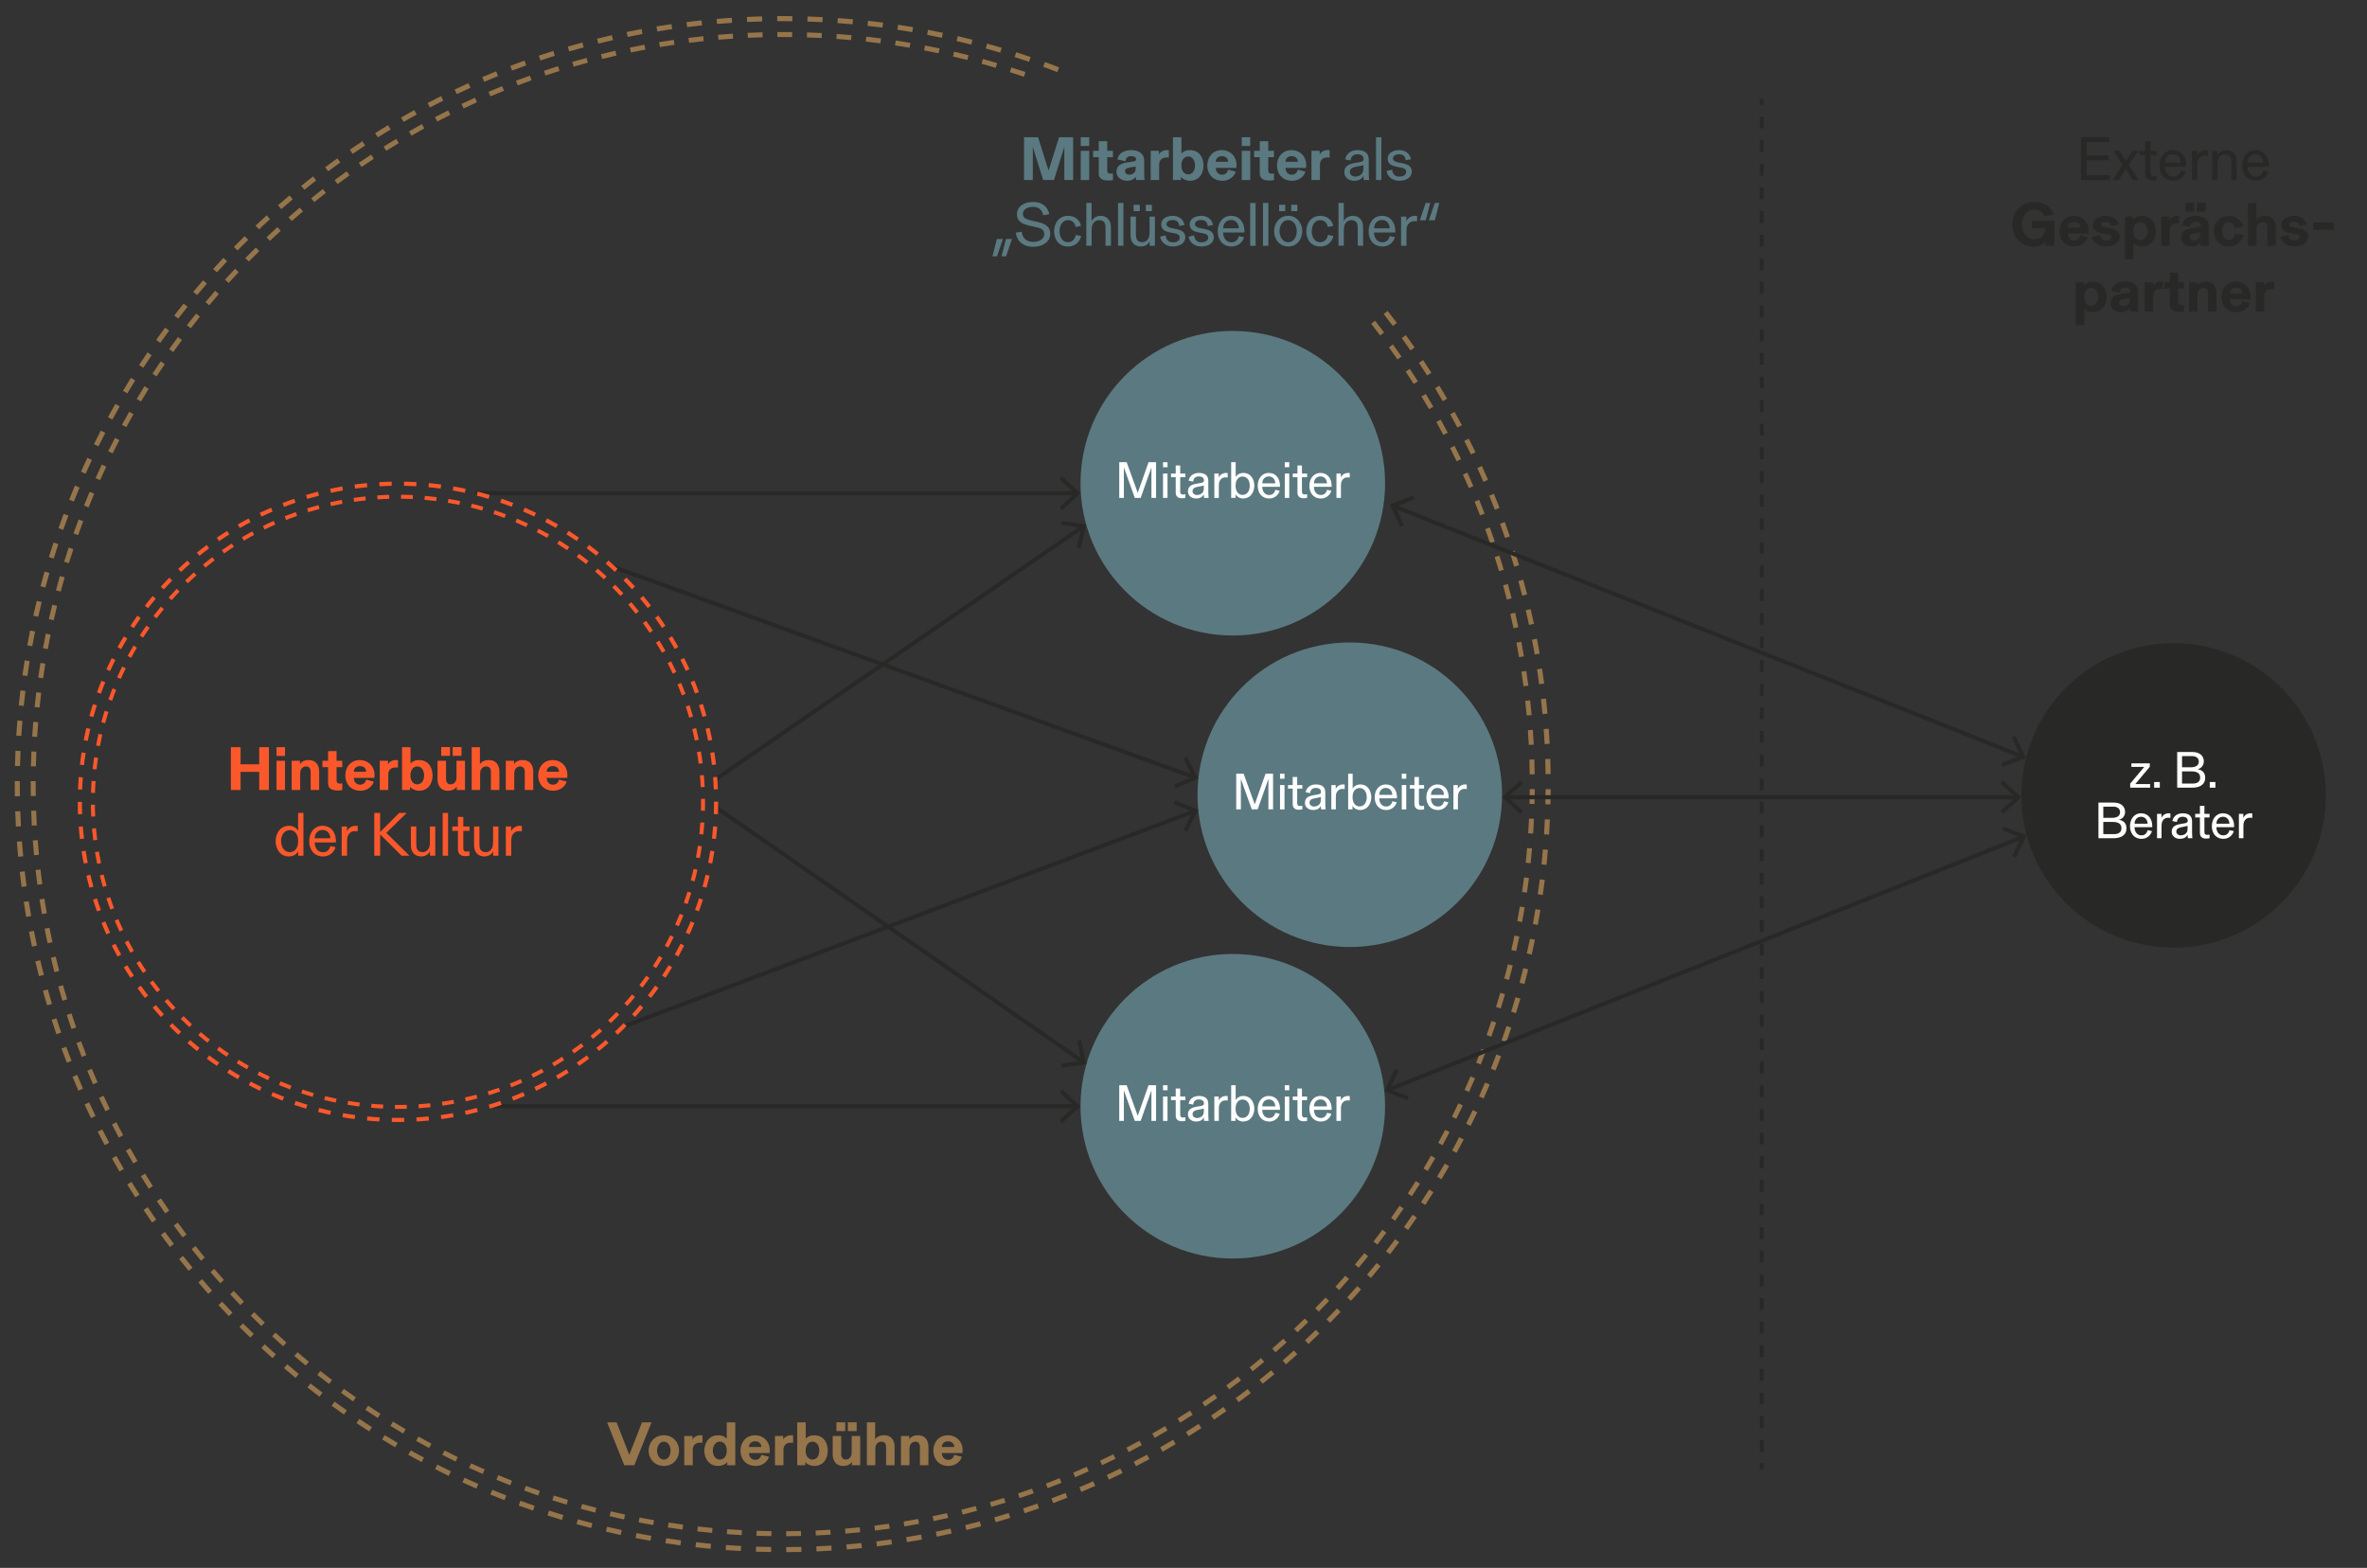 <?xml version="1.0" encoding="UTF-8"?><svg xmlns="http://www.w3.org/2000/svg" id="Group_986" data-name="Group 986" viewBox="0 0 572.598 379.255"><rect x="0" y="0" width="572.598" height="379.255" fill="#333333" stroke="none"/><defs><style> .cls-1 { stroke-dasharray: 2.985 2.985; } .cls-1, .cls-2, .cls-3, .cls-4, .cls-5 { fill: none; stroke-miterlimit: 10; } .cls-1, .cls-4 { stroke: #fa582b; } .cls-6 { fill: #282927; } .cls-7 { fill: #96754b; } .cls-8 { fill: #5b7980; } .cls-2 { stroke-dasharray: 2.858 2.858; } .cls-2, .cls-3 { stroke-width: .946px; } .cls-2, .cls-3, .cls-5 { stroke: #282927; } .cls-9 { fill: #fff; } .cls-10 { fill: #fa582b; } .cls-4 { stroke-dasharray: 2.863 2.863; stroke-width: .959px; } </style></defs><path class="cls-7" d="M190.205,375.452l-.007-1.223c1.217-.007,2.432-.024,3.643-.053l.029,1.223c-1.218.029-2.44.045-3.664.053ZM186.535,375.433c-1.224-.018-2.447-.048-3.667-.091l.043-1.223c1.212.043,2.426.073,3.643.091l-.019,1.223ZM197.528,375.277l-.055-1.223c1.217-.053,2.431-.117,3.64-.193l.076,1.221c-1.217.076-2.438.141-3.662.196ZM179.205,375.181c-1.223-.066-2.442-.143-3.661-.233l.091-1.221c1.209.09,2.421.167,3.637.233l-.067,1.221ZM204.847,374.815l-.1-1.218c1.213-.1,2.422-.213,3.628-.336l.124,1.216c-1.213.125-2.432.238-3.652.338ZM171.888,374.643c-1.219-.115-2.435-.24-3.648-.377l.139-1.216c1.203.137,2.411.263,3.624.375l-.115,1.218ZM212.144,374.069l-.148-1.213c1.206-.148,2.411-.307,3.612-.479l.172,1.211c-1.207.172-2.42.333-3.636.481ZM164.599,373.819c-1.213-.162-2.423-.336-3.63-.521l.184-1.209c1.199.183,2.402.356,3.608.516l-.162,1.213ZM219.406,373.033l-.196-1.206c1.202-.196,2.397-.402,3.59-.621l.22,1.204c-1.2.219-2.405.428-3.614.623ZM157.35,372.707c-1.206-.209-2.409-.431-3.607-.662l.232-1.202c1.191.231,2.386.45,3.585.659l-.21,1.204ZM226.621,371.714l-.244-1.199c1.192-.241,2.379-.496,3.563-.762l.268,1.194c-1.191.266-2.388.523-3.587.767ZM150.149,371.31c-1.197-.258-2.389-.527-3.578-.807l.282-1.19c1.18.278,2.365.545,3.554.8l-.258,1.197ZM233.778,370.106l-.291-1.187c1.182-.29,2.359-.592,3.531-.904l.315,1.182c-1.181.314-2.365.616-3.554.909ZM143.009,369.627c-1.187-.305-2.368-.621-3.545-.948l.327-1.178c1.169.325,2.343.639,3.521.941l-.303,1.185ZM240.869,368.218l-.339-1.175c1.168-.337,2.333-.684,3.491-1.044l.363,1.168c-1.168.362-2.34.712-3.515,1.051ZM135.939,367.661c-1.173-.351-2.34-.715-3.504-1.089l.375-1.163c1.155.37,2.315.731,3.48,1.081l-.351,1.172ZM247.875,366.046l-.385-1.161c1.155-.382,2.304-.776,3.447-1.181l.408,1.154c-1.153.407-2.309.804-3.471,1.188ZM128.944,365.411c-1.162-.399-2.318-.809-3.47-1.23l.42-1.149c1.144.419,2.293.826,3.446,1.223l-.397,1.156ZM254.79,363.599l-.43-1.144c1.137-.429,2.269-.868,3.397-1.319l.454,1.137c-1.135.453-2.274.895-3.421,1.326ZM122.031,362.88c-1.145-.444-2.284-.901-3.416-1.369l.466-1.13c1.125.463,2.256.917,3.392,1.359l-.442,1.139ZM261.592,360.883l-.475-1.127c1.114-.469,2.225-.952,3.329-1.445l.499,1.118c-1.113.496-2.231.981-3.353,1.455ZM115.228,360.077c-1.126-.49-2.245-.99-3.357-1.503l.511-1.111c1.105.508,2.217,1.006,3.333,1.493l-.487,1.12ZM268.267,357.906l-.521-1.106c1.098-.516,2.188-1.043,3.273-1.578l.542,1.096c-1.092.54-2.189,1.069-3.294,1.587ZM108.544,357.006c-1.104-.535-2.201-1.08-3.294-1.634l.554-1.092c1.086.552,2.176,1.094,3.273,1.624l-.533,1.101ZM274.823,354.665l-.564-1.084c1.076-.559,2.146-1.127,3.209-1.707l.585,1.075c-1.07.582-2.147,1.155-3.231,1.716ZM101.991,353.674c-1.081-.578-2.156-1.166-3.225-1.763l.597-1.068c1.062.595,2.13,1.178,3.203,1.751l-.576,1.08ZM281.25,351.169l-.607-1.063c1.053-.601,2.101-1.211,3.141-1.832l.626,1.051c-1.047.623-2.1,1.239-3.16,1.844ZM95.577,350.086c-1.057-.62-2.108-1.249-3.152-1.889l.64-1.043c1.037.637,2.081,1.261,3.13,1.876l-.619,1.056ZM287.534,347.417l-.647-1.037c1.028-.643,2.051-1.293,3.066-1.955l.669,1.025c-1.022.666-2.052,1.322-3.087,1.967ZM89.313,346.246c-1.032-.66-2.057-1.331-3.074-2.01l.681-1.018c1.01.677,2.028,1.342,3.053,1.998l-.659,1.03ZM293.671,343.419l-.688-1.01c1.002-.682,1.999-1.375,2.988-2.076l.707.998c-.996.706-1.998,1.401-3.007,2.088ZM83.207,342.165c-1.004-.7-2.001-1.409-2.991-2.13l.719-.989c.983.715,1.974,1.42,2.972,2.115l-.7,1.003ZM299.644,339.185l-.726-.984c.976-.721,1.944-1.452,2.906-2.192l.745.97c-.966.744-1.942,1.48-2.925,2.206ZM77.269,337.848c-.976-.739-1.944-1.488-2.903-2.245l.757-.96c.954.752,1.916,1.497,2.884,2.231l-.738.975ZM305.451,334.715l-.764-.955c.947-.758,1.887-1.526,2.819-2.304l.783.939c-.939.782-1.884,1.555-2.838,2.321ZM71.506,333.301c-.946-.778-1.882-1.562-2.813-2.358l.795-.929c.923.789,1.855,1.569,2.794,2.341l-.776.946ZM311.081,330.02l-.803-.923c.917-.796,1.825-1.6,2.727-2.414l.819.908c-.907.819-1.821,1.629-2.743,2.43ZM65.929,328.532c-.915-.813-1.82-1.634-2.718-2.465l.831-.898c.891.825,1.792,1.641,2.699,2.449l-.812.914ZM316.52,325.106l-.838-.891c.885-.832,1.763-1.672,2.631-2.521l.855.875c-.875.854-1.758,1.7-2.648,2.536ZM60.543,323.55c-.881-.848-1.753-1.704-2.617-2.569l.865-.865c.859.86,1.726,1.71,2.6,2.552l-.848.881ZM321.766,319.981l-.872-.858c.853-.866,1.696-1.74,2.531-2.622l.889.841c-.84.888-1.69,1.767-2.548,2.639ZM55.36,318.362c-.848-.881-1.685-1.771-2.514-2.669l.898-.83c.824.892,1.655,1.776,2.497,2.651l-.881.848ZM326.809,314.653l-.905-.823c.818-.899,1.627-1.805,2.427-2.72l.92.805c-.805.921-1.618,1.833-2.441,2.738ZM50.385,312.976c-.811-.914-1.614-1.835-2.407-2.764l.929-.794c.788.923,1.586,1.839,2.392,2.746l-.915.812ZM331.639,309.129l-.936-.787c.782-.93,1.555-1.868,2.318-2.814l.951.768c-.768.952-1.545,1.897-2.333,2.833ZM45.626,307.4c-.774-.944-1.54-1.896-2.296-2.856l.96-.757c.751.954,1.512,1.9,2.281,2.838l-.946.775ZM336.25,303.42l-.967-.75c.745-.96,1.481-1.928,2.207-2.903l.982.73c-.731.982-1.471,1.956-2.222,2.924ZM41.093,301.644c-.737-.973-1.464-1.955-2.182-2.943l.989-.719c.713.982,1.436,1.956,2.168,2.924l-.975.738ZM340.634,297.529l-.996-.711c.707-.99,1.403-1.986,2.091-2.989l1.009.69c-.692,1.01-1.393,2.014-2.104,3.009ZM36.789,295.716c-.698-1.001-1.385-2.01-2.064-3.025l1.018-.679c.674,1.009,1.357,2.011,2.05,3.006l-1.003.699ZM344.782,291.471l-1.022-.671c.668-1.016,1.325-2.04,1.973-3.07l1.034.651c-.651,1.037-1.313,2.068-1.985,3.09ZM32.723,289.625c-.657-1.027-1.304-2.062-1.942-3.103l1.044-.639c.633,1.035,1.276,2.063,1.928,3.084l-1.03.658ZM348.692,285.25l-1.049-.631c.627-1.043,1.245-2.091,1.85-3.147l1.061.609c-.61,1.062-1.23,2.118-1.862,3.168ZM28.9,283.381c-.616-1.052-1.222-2.11-1.818-3.176l1.068-.597c.591,1.058,1.194,2.11,1.806,3.155l-1.056.617ZM352.353,278.878l-1.073-.588c.584-1.067,1.16-2.14,1.723-3.219l1.084.566c-.569,1.086-1.147,2.167-1.735,3.24ZM25.33,276.995c-.573-1.075-1.137-2.156-1.69-3.244l1.092-.554c.548,1.081,1.107,2.155,1.678,3.223l-1.08.576ZM355.757,272.364l-1.094-.546c.542-1.09,1.075-2.184,1.596-3.286l1.106.523c-.526,1.108-1.061,2.211-1.608,3.308ZM22.016,270.474c-.53-1.096-1.051-2.199-1.56-3.307l1.111-.511c.506,1.101,1.022,2.196,1.55,3.285l-1.101.533ZM358.904,265.717l-1.116-.502c.499-1.11.987-2.226,1.464-3.348l1.125.479c-.48,1.129-.972,2.253-1.474,3.37ZM18.963,263.831c-.487-1.116-.963-2.238-1.427-3.366l1.132-.465c.46,1.12.933,2.233,1.415,3.342l-1.12.488ZM361.784,258.946l-1.135-.457c.456-1.129.899-2.265,1.331-3.405l1.144.434c-.435,1.148-.881,2.291-1.34,3.428ZM16.17,257.062c-.443-1.139-.875-2.282-1.298-3.431l1.149-.422c.418,1.142.848,2.278,1.289,3.409l-1.139.444ZM364.393,252.064l-1.151-.411c.41-1.147.807-2.299,1.193-3.457l1.161.388c-.389,1.165-.791,2.325-1.203,3.48ZM13.646,250.174c-.398-1.155-.785-2.315-1.16-3.481l1.166-.374c.37,1.157.755,2.309,1.15,3.457l-1.156.398ZM366.729,245.079l-1.168-.363c.361-1.159.711-2.322,1.05-3.49l1.175.342c-.342,1.175-.694,2.346-1.057,3.511ZM11.395,243.192c-.351-1.169-.692-2.344-1.02-3.523l1.178-.328c.326,1.172.664,2.338,1.013,3.5l-1.17.351ZM368.772,238.035l-1.18-.318c.315-1.172.619-2.348.911-3.528l1.187.295c-.295,1.188-.601,2.372-.918,3.551ZM9.426,236.126c-.305-1.182-.597-2.37-.879-3.561l1.19-.282c.279,1.184.572,2.363.874,3.538l-1.185.305ZM370.536,230.914l-1.192-.27c.268-1.183.524-2.37.77-3.562l1.197.246c-.246,1.2-.505,2.395-.775,3.585ZM7.74,228.987c-.258-1.194-.504-2.392-.738-3.594l1.202-.233c.232,1.194.475,2.383.731,3.569l-1.194.258ZM372.015,223.729l-1.202-.223c.221-1.192.43-2.388.628-3.588l1.206.198c-.198,1.209-.41,2.413-.633,3.614ZM6.336,221.787c-.21-1.203-.408-2.409-.595-3.62l1.209-.186c.185,1.202.382,2.401.59,3.596l-1.204.21ZM373.209,216.492l-1.211-.176c.174-1.2.336-2.404.486-3.611l1.213.15c-.15,1.216-.314,2.428-.488,3.636ZM5.221,214.537c-.162-1.21-.312-2.423-.451-3.64l1.216-.139c.137,1.209.287,2.414.447,3.616l-1.211.162ZM374.115,209.213l-1.216-.129c.127-1.205.241-2.414.344-3.627l1.218.103c-.103,1.221-.217,2.438-.346,3.653ZM4.393,207.249c-.113-1.215-.215-2.433-.307-3.655l1.221-.091c.09,1.213.191,2.424.305,3.631l-1.218.115ZM374.733,201.903l-1.221-.08c.08-1.209.147-2.422.202-3.638l1.221.055c-.055,1.224-.122,2.445-.202,3.663ZM3.849,199.933c-.066-1.218-.122-2.439-.165-3.664l1.223-.043c.043,1.217.097,2.431.162,3.642l-1.221.066ZM375.067,194.575l-1.223-.031c.031-1.212.051-2.426.06-3.644l1.223.008c-.008,1.225-.029,2.447-.06,3.667ZM3.595,192.608c-.016-.976-.023-1.953-.024-2.933l.001-.736,1.223.006-.001.729c.001.973.008,1.945.024,2.915l-1.223.019ZM373.891,187.256c-.016-1.216-.043-2.428-.082-3.639l1.223-.039c.039,1.218.067,2.438.082,3.662l-1.223.016ZM4.846,185.301l-1.223-.029c.029-1.224.069-2.447.121-3.665l1.223.051c-.051,1.211-.092,2.425-.121,3.642ZM373.657,179.986c-.063-1.212-.139-2.422-.225-3.628l1.221-.087c.086,1.215.161,2.432.225,3.652l-1.221.063ZM5.156,178.02l-1.221-.076c.076-1.223.164-2.442.265-3.658l1.218.1c-.099,1.209-.186,2.42-.263,3.634ZM373.14,172.734c-.111-1.21-.232-2.416-.365-3.618l1.216-.135c.134,1.21.257,2.424.368,3.642l-1.218.111ZM5.751,170.757l-1.216-.124c.124-1.219.259-2.434.407-3.646l1.213.148c-.146,1.204-.281,2.411-.405,3.622ZM372.337,165.505c-.156-1.205-.326-2.405-.506-3.602l1.209-.183c.183,1.205.352,2.414.511,3.625l-1.213.159ZM6.632,163.523l-1.211-.172c.173-1.213.356-2.422.552-3.626l1.206.196c-.193,1.196-.376,2.398-.547,3.602ZM371.252,158.313c-.204-1.197-.422-2.39-.649-3.579l1.202-.229c.228,1.197.447,2.398.653,3.602l-1.206.207ZM7.799,156.33l-1.204-.219c.22-1.205.451-2.406.694-3.603l1.199.244c-.242,1.188-.472,2.381-.689,3.578ZM369.884,151.168c-.252-1.188-.515-2.372-.791-3.552l1.192-.277c.276,1.187.541,2.379.795,3.575l-1.197.254ZM9.249,149.189l-1.194-.268c.268-1.194.547-2.385.837-3.571l1.187.29c-.288,1.179-.565,2.361-.83,3.548ZM368.234,144.082c-.3-1.178-.612-2.35-.933-3.518l1.18-.325c.324,1.176.635,2.356.938,3.541l-1.185.302ZM10.982,142.111l-1.182-.315c.315-1.183.641-2.361.978-3.535l1.175.337c-.334,1.166-.658,2.337-.971,3.513ZM366.3,137.065c-.345-1.164-.702-2.324-1.07-3.479l1.166-.371c.37,1.163.73,2.33,1.077,3.502l-1.173.348ZM12.995,135.107l-1.168-.362c.363-1.174.737-2.343,1.122-3.507l1.161.383c-.382,1.157-.754,2.318-1.114,3.485ZM364.09,130.13c-.392-1.15-.794-2.295-1.207-3.434l1.149-.417c.416,1.147.821,2.299,1.217,3.456l-1.159.395ZM15.294,128.163l-1.154-.408c.41-1.158.831-2.31,1.262-3.458l1.144.43c-.429,1.14-.846,2.285-1.253,3.436ZM361.606,123.287c-.437-1.133-.885-2.262-1.344-3.384l1.132-.462c.461,1.13.911,2.265,1.353,3.406l-1.142.441ZM17.865,121.318l-1.136-.454c.456-1.14.922-2.275,1.397-3.403l1.127.475c-.473,1.121-.936,2.248-1.389,3.381ZM358.851,116.546c-.481-1.115-.973-2.224-1.477-3.327l1.113-.508c.506,1.111,1.003,2.228,1.487,3.35l-1.123.485ZM20.71,114.586l-1.118-.498c.5-1.12,1.01-2.235,1.532-3.344l1.106.521c-.517,1.101-1.025,2.208-1.52,3.322ZM355.831,109.921c-.526-1.095-1.062-2.184-1.608-3.268l1.092-.551c.551,1.09,1.089,2.187,1.62,3.289l-1.104.529ZM23.818,107.974l-1.096-.542c.545-1.099,1.098-2.192,1.663-3.279l1.084.564c-.56,1.08-1.111,2.165-1.651,3.258ZM352.549,103.418c-.567-1.074-1.145-2.141-1.735-3.201l1.07-.594c.592,1.068,1.175,2.142,1.747,3.223l-1.082.572ZM27.184,101.493l-1.075-.585c.586-1.076,1.184-2.146,1.79-3.21l1.063.607c-.604,1.056-1.197,2.119-1.778,3.188ZM349.015,97.051c-.61-1.05-1.23-2.094-1.861-3.131l1.044-.635c.635,1.044,1.26,2.094,1.875,3.151l-1.058.615ZM30.804,95.153l-1.051-.627c.628-1.052,1.267-2.097,1.916-3.135l1.037.647c-.644,1.032-1.278,2.07-1.901,3.114ZM345.231,90.826c-.651-1.025-1.313-2.044-1.985-3.055l1.02-.676c.675,1.018,1.341,2.043,1.997,3.075l-1.032.656ZM34.669,88.963l-1.025-.668c.669-1.026,1.348-2.045,2.038-3.056l1.01.688c-.684,1.006-1.359,2.017-2.023,3.036ZM341.203,84.755c-.692-.999-1.393-1.99-2.103-2.975l.991-.715c.715.991,1.421,1.989,2.118,2.994l-1.006.696ZM38.775,82.933l-.996-.708c.709-.998,1.427-1.989,2.155-2.972l.984.727c-.723.977-1.438,1.962-2.143,2.953ZM336.939,78.848c-.731-.971-1.47-1.935-2.219-2.891l.963-.754c.754.962,1.498,1.932,2.233,2.909l-.977.736ZM43.115,77.07l-.967-.748c.748-.969,1.504-1.93,2.269-2.884l.953.766c-.761.948-1.512,1.903-2.255,2.866ZM47.681,71.385l-.939-.785c.785-.939,1.578-1.869,2.382-2.792l.922.803c-.797.917-1.585,1.842-2.365,2.774ZM52.466,65.884l-.908-.821c.822-.907,1.651-1.805,2.488-2.696l.891.838c-.832.884-1.657,1.777-2.471,2.678ZM57.461,60.577l-.874-.856c.855-.873,1.72-1.738,2.591-2.595l.858.872c-.866.852-1.723,1.711-2.574,2.579ZM62.658,55.472l-.841-.889c.889-.839,1.784-1.67,2.691-2.491l.822.905c-.899.817-1.79,1.642-2.672,2.475ZM68.051,50.575l-.805-.921c.921-.804,1.849-1.598,2.785-2.383l.786.938c-.929.779-1.852,1.569-2.766,2.367ZM73.63,45.896l-.767-.952c.95-.766,1.909-1.524,2.875-2.272l.748.967c-.959.743-1.911,1.495-2.856,2.256ZM79.384,41.441l-.729-.982c.979-.728,1.967-1.446,2.962-2.156l.709.996c-.988.705-1.968,1.418-2.943,2.141ZM85.311,37.216l-.69-1.01c1.008-.688,2.022-1.367,3.043-2.036l.671,1.022c-1.016.666-2.023,1.34-3.024,2.024ZM91.395,33.23l-.65-1.036c1.033-.649,2.072-1.286,3.118-1.916l.631,1.049c-1.039.625-2.073,1.259-3.099,1.903ZM97.63,29.487l-.609-1.061c1.057-.607,2.121-1.204,3.191-1.79l.588,1.073c-1.063.582-2.12,1.175-3.17,1.778ZM104.005,25.994l-.566-1.084c1.08-.564,2.165-1.119,3.258-1.661l.545,1.095c-1.086.539-2.164,1.09-3.237,1.65ZM110.509,22.758l-.523-1.106c1.101-.521,2.208-1.031,3.32-1.531l.502,1.116c-1.105.496-2.205,1.004-3.299,1.521ZM117.133,19.782l-.479-1.125c1.119-.477,2.244-.942,3.375-1.398l.456,1.135c-1.124.452-2.242.915-3.353,1.388ZM255.773,17.431c-1.133-.437-2.272-.863-3.415-1.279l.418-1.149c1.15.418,2.296.847,3.436,1.287l-.44,1.141ZM123.881,17.067l-.435-1.143c1.142-.434,2.291-.856,3.442-1.267l.411,1.151c-1.144.409-2.284.829-3.418,1.259ZM248.919,14.943c-1.149-.392-2.303-.772-3.462-1.141l.373-1.166c1.167.372,2.328.755,3.484,1.15l-.394,1.157ZM130.743,14.618l-.387-1.16c1.159-.388,2.322-.764,3.49-1.129l.365,1.167c-1.161.363-2.317.737-3.468,1.122ZM241.973,12.729c-1.163-.345-2.331-.68-3.504-1.003l.325-1.179c1.18.325,2.355.662,3.528,1.009l-.349,1.173ZM137.699,12.443l-.342-1.174c1.173-.341,2.35-.671,3.533-.99l.318,1.181c-1.173.317-2.343.644-3.509.983ZM234.946,10.794c-1.176-.299-2.358-.586-3.541-.863l.277-1.191c1.193.278,2.382.567,3.565.869l-.301,1.185ZM144.735,10.547l-.294-1.187c1.185-.294,2.374-.577,3.568-.849l.272,1.193c-1.186.269-2.368.55-3.546.843ZM227.846,9.139c-1.187-.252-2.379-.493-3.574-.721l.229-1.202c1.204.231,2.403.473,3.597.726l-.253,1.197ZM151.84,8.932l-.247-1.198c1.197-.247,2.396-.483,3.601-.706l.222,1.203c-1.196.222-2.388.456-3.576.701ZM220.685,7.767c-1.196-.205-2.396-.397-3.599-.579l.182-1.21c1.212.183,2.42.377,3.622.583l-.205,1.205ZM159.005,7.6l-.198-1.206c1.204-.199,2.411-.386,3.624-.563l.177,1.21c-1.205.175-2.405.361-3.602.559ZM213.477,6.681c-1.203-.157-2.41-.302-3.62-.436l.134-1.216c1.219.135,2.434.281,3.644.44l-.158,1.212ZM166.218,6.554l-.153-1.213c1.212-.152,2.427-.291,3.644-.419l.129,1.216c-1.21.128-2.417.266-3.62.417ZM206.23,5.879c-1.209-.11-2.421-.207-3.634-.294l.086-1.219c1.223.087,2.442.185,3.658.295l-.11,1.218ZM173.464,5.792l-.103-1.218c1.216-.104,2.434-.195,3.656-.276l.081,1.221c-1.215.079-2.426.171-3.634.274ZM198.957,5.364c-1.212-.062-2.427-.113-3.644-.152l.038-1.222c1.227.039,2.448.09,3.668.152l-.062,1.222ZM180.736,5.316l-.055-1.222c1.218-.056,2.44-.1,3.667-.133l.032,1.223c-1.218.032-2.433.076-3.644.131ZM191.667,5.132c-.77-.01-1.543-.014-2.317-.014l-1.332.005-.007-1.223,1.339-.005c.779,0,1.556.005,2.331.014l-.014,1.223Z"/><path class="cls-7" d="M190.186,371.592l-.005-1.197c1.192-.005,2.38-.021,3.566-.05l.029,1.197c-1.193.029-2.391.045-3.59.05ZM186.593,371.574c-1.199-.018-2.396-.048-3.59-.088l.041-1.197c1.187.041,2.377.07,3.569.088l-.019,1.197ZM197.355,371.422l-.051-1.197c1.192-.051,2.38-.115,3.564-.189l.076,1.194c-1.193.076-2.389.14-3.589.191ZM179.415,371.329c-1.198-.066-2.393-.141-3.584-.228l.088-1.194c1.182.087,2.37.162,3.56.226l-.064,1.197ZM204.525,370.971l-.098-1.194c1.186-.097,2.371-.207,3.552-.328l.122,1.192c-1.188.122-2.38.232-3.576.331ZM172.252,370.801c-1.194-.111-2.385-.234-3.572-.369l.134-1.19c1.18.133,2.364.256,3.551.367l-.112,1.192ZM211.671,370.238l-.146-1.19c1.184-.143,2.362-.3,3.536-.467l.17,1.185c-1.184.17-2.37.326-3.56.472ZM165.116,369.995c-1.188-.158-2.374-.328-3.556-.509l.182-1.185c1.174.18,2.35.349,3.532.506l-.158,1.187ZM218.781,369.227l-.193-1.182c1.176-.191,2.349-.394,3.517-.608l.215,1.178c-1.175.216-2.355.419-3.539.613ZM158.015,368.906c-1.181-.205-2.36-.422-3.533-.651l.229-1.175c1.166.227,2.335.443,3.509.646l-.205,1.18ZM225.847,367.931l-.239-1.173c1.168-.239,2.331-.487,3.489-.746l.263,1.168c-1.167.262-2.337.512-3.513.751ZM150.962,367.536c-1.172-.251-2.341-.515-3.504-.788l.275-1.166c1.156.271,2.316.533,3.48.783l-.251,1.17ZM232.856,366.36l-.284-1.163c1.156-.283,2.309-.578,3.456-.884l.308,1.156c-1.155.308-2.315.606-3.48.891ZM143.97,365.89c-1.161-.299-2.317-.608-3.47-.928l.32-1.154c1.145.318,2.294.625,3.448.921l-.299,1.161ZM239.798,364.51l-.332-1.151c1.145-.331,2.285-.671,3.419-1.022l.354,1.144c-1.142.354-2.288.696-3.441,1.03ZM137.05,363.965c-1.148-.344-2.291-.699-3.431-1.065l.368-1.139c1.131.364,2.267.717,3.408,1.058l-.344,1.147ZM246.659,362.384l-.377-1.137c1.131-.375,2.256-.761,3.376-1.157l.399,1.13c-1.127.399-2.26.787-3.398,1.164ZM130.198,361.761c-1.137-.391-2.269-.792-3.398-1.205l.413-1.125c1.119.411,2.244.81,3.374,1.198l-.389,1.132ZM253.431,359.987l-.423-1.12c1.114-.42,2.224-.85,3.327-1.291l.444,1.113c-1.111.443-2.227.875-3.349,1.298ZM123.429,359.283c-1.12-.436-2.235-.883-3.345-1.339l.456-1.108c1.104.454,2.211.898,3.324,1.332l-.435,1.116ZM260.091,357.329l-.466-1.104c1.093-.461,2.18-.933,3.261-1.415l.487,1.094c-1.088.485-2.182.961-3.282,1.425ZM116.768,356.538c-1.101-.48-2.196-.97-3.288-1.471l.499-1.088c1.084.498,2.173.985,3.267,1.461l-.478,1.099ZM266.627,354.412l-.509-1.084c1.075-.504,2.143-1.019,3.204-1.543l.53,1.073c-1.069.529-2.144,1.049-3.226,1.555ZM110.224,353.531c-1.081-.522-2.156-1.056-3.225-1.599l.542-1.068c1.062.541,2.13,1.07,3.203,1.59l-.521,1.077ZM273.047,351.24l-.552-1.063c1.053-.547,2.101-1.105,3.142-1.671l.573,1.051c-1.049.571-2.103,1.131-3.164,1.683ZM103.805,350.266c-1.059-.565-2.112-1.141-3.158-1.725l.585-1.046c1.039.582,2.084,1.153,3.136,1.715l-.564,1.056ZM279.34,347.814l-.592-1.04c1.031-.589,2.055-1.186,3.074-1.794l.614,1.027c-1.026.613-2.058,1.215-3.096,1.807ZM97.525,346.754c-1.036-.607-2.064-1.223-3.087-1.849l.626-1.022c1.016.623,2.038,1.235,3.066,1.837l-.604,1.034ZM285.495,344.141l-.633-1.015c1.008-.629,2.009-1.267,3.003-1.915l.655,1.003c-1.001.652-2.009,1.295-3.024,1.926ZM91.391,342.994c-1.01-.646-2.014-1.303-3.01-1.968l.664-.996c.991.66,1.987,1.313,2.991,1.956l-.645,1.008ZM291.502,340.228l-.674-.991c.984-.668,1.959-1.345,2.927-2.032l.693.977c-.976.692-1.958,1.374-2.946,2.046ZM85.411,338.996c-.984-.686-1.96-1.381-2.929-2.087l.705-.967c.961.701,1.932,1.391,2.909,2.072l-.686.982ZM297.354,336.08l-.712-.963c.954-.706,1.904-1.421,2.845-2.146l.731.948c-.948.73-1.903,1.45-2.864,2.161ZM79.596,334.77c-.954-.724-1.903-1.457-2.844-2.199l.741-.941c.936.737,1.878,1.465,2.827,2.184l-.724.955ZM303.041,331.704l-.75-.935c.928-.743,1.848-1.496,2.76-2.257l.767.92c-.917.766-1.844,1.523-2.777,2.272ZM73.953,330.317c-.927-.76-1.844-1.53-2.755-2.309l.779-.91c.904.774,1.817,1.538,2.736,2.293l-.76.926ZM308.552,327.105l-.786-.904c.898-.78,1.788-1.568,2.671-2.364l.803.889c-.887.802-1.784,1.595-2.687,2.38ZM68.492,325.647c-.896-.795-1.782-1.6-2.661-2.414l.815-.879c.872.809,1.753,1.608,2.642,2.398l-.795.895ZM313.878,322.294l-.819-.873c.867-.815,1.726-1.637,2.576-2.468l.836.856c-.855.837-1.719,1.665-2.593,2.484ZM63.219,320.768c-.862-.83-1.716-1.669-2.563-2.515l.846-.847c.842.841,1.691,1.674,2.549,2.5l-.831.862ZM319.017,317.275l-.854-.84c.832-.848,1.659-1.704,2.477-2.567l.869.823c-.823.869-1.654,1.731-2.493,2.584ZM58.143,315.689c-.83-.863-1.651-1.734-2.463-2.614l.879-.812c.807.874,1.623,1.739,2.446,2.596l-.862.83ZM323.953,312.058l-.886-.806c.801-.88,1.593-1.768,2.377-2.663l.901.788c-.788.902-1.585,1.796-2.391,2.681ZM53.272,310.414c-.794-.895-1.58-1.797-2.356-2.707l.91-.778c.772.904,1.553,1.8,2.342,2.689l-.896.795ZM328.682,306.649l-.917-.77c.766-.911,1.523-1.83,2.27-2.756l.932.752c-.752.932-1.514,1.857-2.285,2.774ZM48.612,304.954c-.758-.924-1.507-1.857-2.248-2.797l.941-.741c.736.934,1.48,1.86,2.233,2.779l-.927.76ZM333.197,301.057l-.946-.735c.73-.94,1.45-1.888,2.161-2.843l.96.715c-.715.961-1.44,1.915-2.175,2.862ZM44.172,299.318c-.721-.953-1.433-1.914-2.136-2.883l.97-.702c.698.962,1.405,1.916,2.121,2.863l-.955.723ZM337.491,295.289l-.975-.696c.693-.969,1.375-1.944,2.047-2.927l.989.676c-.677.99-1.364,1.972-2.061,2.947ZM39.959,293.512c-.683-.981-1.357-1.968-2.021-2.963l.996-.665c.659.988,1.328,1.969,2.007,2.943l-.982.684ZM341.554,289.356l-1.001-.657c.652-.995,1.296-1.998,1.931-3.007l1.013.638c-.638,1.015-1.286,2.024-1.943,3.026ZM35.978,287.548c-.644-1.006-1.278-2.019-1.903-3.038l1.022-.626c.62,1.013,1.249,2.02,1.888,3.019l-1.008.645ZM345.382,283.265l-1.027-.616c.614-1.021,1.217-2.048,1.811-3.083l1.039.597c-.598,1.04-1.206,2.075-1.823,3.102ZM32.235,281.434c-.602-1.03-1.196-2.067-1.78-3.11l1.046-.585c.579,1.037,1.168,2.066,1.768,3.09l-1.034.604ZM348.964,277.026l-1.049-.577c.573-1.044,1.136-2.095,1.689-3.151l1.061.554c-.555,1.065-1.123,2.122-1.701,3.174ZM28.738,275.18c-.563-1.053-1.113-2.112-1.655-3.177l1.068-.542c.537,1.058,1.086,2.11,1.643,3.155l-1.056.564ZM352.302,270.646l-1.073-.534c.531-1.067,1.051-2.139,1.562-3.218l1.082.512c-.514,1.086-1.038,2.165-1.572,3.239ZM25.491,268.795c-.52-1.074-1.028-2.153-1.528-3.237l1.089-.5c.494,1.077,1.001,2.15,1.516,3.217l-1.077.521ZM355.381,264.137l-1.092-.491c.488-1.087.966-2.18,1.434-3.279l1.101.469c-.471,1.105-.951,2.205-1.444,3.3ZM22.502,262.289c-.475-1.093-.941-2.191-1.396-3.295l1.106-.456c.453,1.096.916,2.187,1.389,3.273l-1.099.478ZM358.202,257.507l-1.111-.445c.444-1.107.878-2.219,1.302-3.335l1.12.425c-.426,1.124-.865,2.242-1.311,3.356ZM19.768,255.661c-.434-1.114-.858-2.234-1.271-3.36l1.125-.413c.411,1.119.83,2.231,1.261,3.338l-1.116.435ZM360.757,250.769l-1.127-.402c.401-1.124.791-2.252,1.168-3.385l1.137.38c-.382,1.141-.774,2.277-1.178,3.408ZM17.294,248.916c-.389-1.131-.768-2.267-1.136-3.408l1.139-.368c.365,1.133.742,2.262,1.129,3.386l-1.132.389ZM363.041,243.929l-1.143-.357c.355-1.134.698-2.273,1.031-3.416l1.149.334c-.333,1.151-.678,2.298-1.037,3.439ZM15.093,242.079c-.344-1.145-.677-2.296-1-3.45l1.154-.322c.32,1.147.651,2.29.993,3.428l-1.147.344ZM365.045,237.03l-1.156-.311c.308-1.148.606-2.3.892-3.456l1.163.289c-.289,1.163-.589,2.322-.899,3.477ZM13.164,235.16c-.297-1.158-.584-2.321-.86-3.487l1.166-.276c.274,1.159.558,2.313.855,3.464l-1.161.299ZM366.773,230.057l-1.168-.264c.262-1.159.514-2.321.754-3.488l1.173.241c-.242,1.175-.494,2.345-.758,3.51ZM11.511,228.168c-.252-1.169-.493-2.342-.721-3.519l1.175-.228c.227,1.169.467,2.334.717,3.495l-1.17.252ZM368.22,223.022l-1.178-.219c.216-1.167.422-2.339.615-3.514l1.182.195c-.196,1.184-.401,2.362-.62,3.538ZM10.138,221.118c-.204-1.177-.399-2.358-.582-3.544l1.182-.183c.183,1.177.375,2.351.579,3.521l-1.18.205ZM369.387,215.934l-1.185-.172c.17-1.175.328-2.354.477-3.536l1.188.148c-.149,1.19-.308,2.376-.48,3.56ZM9.045,214.019c-.158-1.185-.306-2.373-.441-3.565l1.19-.135c.135,1.184.281,2.364.438,3.541l-1.187.159ZM370.276,208.807l-1.192-.124c.124-1.182.236-2.365.336-3.553l1.194.1c-.102,1.196-.214,2.388-.338,3.577ZM8.234,206.881c-.111-1.19-.213-2.383-.3-3.579l1.194-.087c.087,1.188.186,2.373.297,3.555l-1.192.112ZM370.882,201.649l-1.194-.078c.076-1.185.142-2.373.196-3.563l1.197.054c-.054,1.199-.119,2.394-.198,3.587ZM7.704,199.718c-.064-1.193-.118-2.388-.16-3.588l1.197-.042c.042,1.191.096,2.38.16,3.565l-1.197.064ZM371.208,194.473l-1.197-.031c.031-1.187.05-2.376.059-3.568l1.197.008c-.008,1.2-.027,2.397-.059,3.591ZM7.453,192.545c-.014-.955-.021-1.912-.021-2.871l.001-.721,1.197.006-.001.715c0,.953.007,1.904.021,2.853l-1.197.018ZM370.057,187.305c-.014-1.191-.042-2.379-.08-3.563l1.197-.038c.038,1.192.066,2.388.08,3.587l-1.197.014ZM8.678,185.39l-1.197-.027c.027-1.2.067-2.396.118-3.59l1.197.051c-.051,1.187-.091,2.375-.118,3.566ZM369.827,180.186c-.061-1.187-.133-2.371-.217-3.553l1.194-.086c.085,1.19.159,2.382.22,3.578l-1.197.061ZM8.983,178.26l-1.194-.074c.074-1.197.16-2.392.258-3.582l1.194.098c-.098,1.184-.184,2.37-.258,3.559ZM369.322,173.085c-.107-1.184-.227-2.365-.357-3.542l1.19-.133c.133,1.185.252,2.374.36,3.567l-1.192.107ZM9.567,171.149l-1.192-.121c.122-1.194.254-2.384.399-3.571l1.19.146c-.145,1.178-.277,2.36-.397,3.545ZM368.538,166.008c-.155-1.179-.32-2.355-.498-3.527l1.185-.179c.178,1.18.345,2.363.5,3.551l-1.187.155ZM10.429,164.066l-1.185-.168c.168-1.188.349-2.371.54-3.551l1.182.192c-.191,1.172-.369,2.348-.537,3.528ZM367.474,158.965c-.202-1.173-.413-2.342-.635-3.506l1.175-.225c.225,1.172.438,2.348.64,3.528l-1.18.203ZM11.57,157.021l-1.178-.215c.215-1.18.442-2.355.68-3.527l1.173.238c-.235,1.164-.46,2.333-.675,3.504ZM366.134,151.967c-.247-1.163-.505-2.322-.774-3.477l1.166-.272c.271,1.163.531,2.33.779,3.501l-1.17.248ZM12.991,150.028l-1.168-.262c.263-1.17.535-2.336.819-3.497l1.163.284c-.282,1.154-.553,2.312-.815,3.474ZM364.516,145.028c-.293-1.153-.596-2.301-.911-3.445l1.154-.319c.318,1.152.623,2.308.918,3.468l-1.161.295ZM14.688,143.097l-1.159-.308c.308-1.159.627-2.313.958-3.462l1.151.331c-.328,1.142-.645,2.288-.951,3.439ZM362.624,138.158c-.338-1.139-.688-2.275-1.049-3.406l1.142-.364c.363,1.139.715,2.282,1.056,3.43l-1.149.34ZM16.659,136.239l-1.144-.354c.356-1.15.723-2.295,1.1-3.435l1.137.376c-.375,1.133-.739,2.27-1.093,3.412ZM360.462,131.366c-.385-1.126-.779-2.247-1.184-3.363l1.125-.408c.407,1.123.804,2.251,1.191,3.385l-1.132.387ZM18.91,129.438l-1.13-.399c.4-1.134.812-2.263,1.235-3.386l1.12.42c-.418,1.116-.828,2.238-1.225,3.365ZM358.029,124.666c-.429-1.11-.867-2.215-1.316-3.314l1.108-.453c.451,1.107.892,2.218,1.326,3.335l-1.118.432ZM21.43,122.737l-1.113-.444c.447-1.116.903-2.227,1.369-3.332l1.104.465c-.463,1.099-.917,2.203-1.359,3.312ZM355.331,118.065c-.472-1.092-.954-2.178-1.446-3.259l1.089-.497c.497,1.088.982,2.181,1.456,3.281l-1.099.474ZM24.213,116.144l-1.094-.487c.488-1.097.989-2.189,1.499-3.275l1.084.51c-.508,1.079-1.003,2.162-1.489,3.252ZM352.373,111.576c-.515-1.072-1.039-2.139-1.574-3.2l1.07-.539c.537,1.068,1.067,2.141,1.584,3.22l-1.08.518ZM27.257,109.669l-1.073-.53c.531-1.077,1.075-2.147,1.628-3.212l1.063.553c-.551,1.058-1.089,2.121-1.618,3.189ZM349.161,105.21c-.558-1.052-1.124-2.097-1.7-3.136l1.046-.58c.58,1.045,1.151,2.097,1.712,3.156l-1.058.56ZM30.553,103.323l-1.051-.573c.573-1.053,1.159-2.101,1.753-3.142l1.039.594c-.59,1.034-1.17,2.075-1.741,3.122ZM345.698,98.975c-.598-1.028-1.205-2.051-1.823-3.066l1.022-.622c.622,1.022,1.234,2.051,1.836,3.086l-1.036.602ZM34.098,97.116l-1.027-.615c.615-1.03,1.241-2.053,1.876-3.069l1.015.634c-.631,1.01-1.252,2.027-1.864,3.05ZM341.994,92.88c-.638-1.005-1.286-2.002-1.943-2.992l.998-.662c.662.997,1.313,2.001,1.955,3.012l-1.01.643ZM37.884,91.054l-1.003-.655c.656-1.004,1.321-2.002,1.996-2.992l.989.674c-.67.985-1.331,1.976-1.981,2.973ZM338.049,86.934c-.677-.979-1.364-1.95-2.06-2.913l.972-.701c.7.97,1.39,1.947,2.072,2.932l-.984.682ZM41.906,85.148l-.977-.693c.694-.978,1.397-1.948,2.112-2.911l.963.713c-.709.957-1.408,1.921-2.097,2.891ZM333.873,81.15c-.715-.951-1.439-1.894-2.173-2.831l.944-.738c.738.942,1.467,1.892,2.187,2.849l-.958.72ZM46.155,79.408l-.948-.732c.732-.949,1.473-1.89,2.223-2.824l.934.75c-.745.928-1.481,1.863-2.208,2.806ZM50.627,73.84l-.92-.768c.768-.919,1.545-1.83,2.331-2.734l.903.786c-.779.898-1.551,1.803-2.315,2.716ZM55.311,68.455l-.889-.804c.805-.888,1.617-1.768,2.438-2.64l.872.821c-.816.867-1.623,1.741-2.421,2.623ZM60.2,63.258l-.855-.837c.837-.856,1.683-1.703,2.538-2.542l.838.855c-.848.833-1.689,1.674-2.521,2.524ZM65.291,58.259l-.822-.871c.869-.822,1.747-1.634,2.634-2.439l.805.886c-.879.8-1.752,1.607-2.617,2.423ZM70.572,53.464l-.788-.902c.902-.787,1.811-1.565,2.728-2.333l.769.917c-.91.764-1.814,1.537-2.709,2.318ZM76.035,48.882l-.752-.933c.932-.75,1.87-1.491,2.816-2.224l.733.947c-.941.728-1.873,1.464-2.797,2.21ZM81.673,44.519l-.714-.961c.96-.713,1.926-1.416,2.9-2.111l.695.975c-.966.69-1.928,1.39-2.881,2.098ZM87.474,40.383l-.676-.989c.987-.674,1.979-1.339,2.979-1.995l.657,1.001c-.993.652-1.98,1.312-2.96,1.983ZM93.431,36.479l-.635-1.014c1.01-.635,2.029-1.259,3.055-1.876l.616,1.027c-1.019.612-2.03,1.233-3.036,1.863ZM99.538,32.815l-.597-1.039c1.036-.594,2.077-1.178,3.126-1.753l.576,1.051c-1.041.57-2.076,1.15-3.104,1.741ZM105.778,29.394l-.554-1.062c1.057-.552,2.121-1.095,3.19-1.627l.533,1.073c-1.062.529-2.119,1.067-3.169,1.616ZM112.15,26.225l-.512-1.082c1.076-.51,2.159-1.01,3.25-1.5l.492,1.093c-1.083.487-2.159.983-3.23,1.489ZM118.636,23.311l-.468-1.102c1.096-.466,2.199-.923,3.306-1.369l.447,1.111c-1.1.444-2.195.896-3.284,1.36ZM125.244,20.652l-.425-1.12c1.118-.424,2.242-.837,3.37-1.24l.404,1.127c-1.122.401-2.238.812-3.349,1.233ZM247.686,18.573c-1.126-.383-2.255-.756-3.39-1.118l.363-1.141c1.142.364,2.28.739,3.413,1.125l-.387,1.133ZM131.963,18.254l-.38-1.136c1.133-.379,2.273-.748,3.416-1.106l.358,1.143c-1.136.356-2.268.722-3.394,1.099ZM240.882,16.405c-1.138-.339-2.281-.666-3.43-.982l.318-1.155c1.156.318,2.309.648,3.454.989l-.342,1.148ZM138.774,16.124l-.334-1.15c1.148-.334,2.3-.657,3.46-.969l.311,1.156c-1.15.31-2.296.631-3.436.963ZM234.001,14.51c-1.15-.293-2.306-.574-3.467-.844l.272-1.167c1.168.272,2.331.556,3.491.85l-.296,1.161ZM145.664,14.267l-.289-1.162c1.16-.288,2.325-.565,3.495-.831l.265,1.168c-1.162.263-2.318.539-3.471.825ZM227.049,12.889c-1.163-.247-2.33-.482-3.499-.706l.225-1.176c1.179.226,2.353.463,3.523.711l-.248,1.172ZM152.622,12.687l-.241-1.173c1.17-.241,2.345-.472,3.523-.692l.22,1.178c-1.172.218-2.339.447-3.502.687ZM220.039,11.546c-1.172-.199-2.347-.389-3.526-.566l.179-1.185c1.186.179,2.368.369,3.547.571l-.201,1.18ZM159.639,11.382l-.196-1.181c1.179-.195,2.362-.379,3.55-.551l.172,1.185c-1.18.171-2.354.354-3.526.548ZM212.978,10.482c-1.178-.154-2.359-.296-3.544-.427l.131-1.191c1.192.132,2.383.275,3.568.431l-.155,1.187ZM166.699,10.358l-.148-1.188c1.186-.148,2.376-.285,3.568-.41l.127,1.191c-1.185.125-2.367.261-3.546.408ZM205.881,9.698c-1.184-.107-2.37-.203-3.559-.288l.086-1.194c1.197.085,2.39.182,3.581.289l-.107,1.193ZM173.796,9.612l-.1-1.193c1.191-.102,2.384-.191,3.581-.271l.079,1.196c-1.19.078-2.376.168-3.559.268ZM198.759,9.192c-1.186-.06-2.376-.11-3.568-.148l.038-1.197c1.199.038,2.396.088,3.591.149l-.062,1.196ZM180.918,9.145l-.055-1.197c1.193-.055,2.39-.098,3.59-.13l.031,1.197c-1.191.032-2.38.075-3.566.13ZM191.622,8.966c-.755-.01-1.512-.014-2.27-.014l-1.303.005-.007-1.198,1.31-.005c.763,0,1.525.005,2.285.014l-.014,1.198Z"/><g><line class="cls-3" x1="426.171" y1="23.931" x2="426.171" y2="25.35"/><line class="cls-2" x1="426.171" y1="28.207" x2="426.169" y2="352.541"/><line class="cls-3" x1="426.169" y1="353.969" x2="426.169" y2="355.389"/></g><circle class="cls-6" cx="525.82" cy="192.408" r="36.837"/><g><path class="cls-9" d="M515.308,189.559l3.398-4.046h-3.104v-.868h4.449v.831l-3.496,4.18h3.57v.88h-4.817v-.977Z"/><path class="cls-9" d="M521.105,189.167h1.369v1.369h-1.369v-1.369Z"/><path class="cls-9" d="M526.682,181.906h3.716c1.588,0,2.726.818,2.726,2.286,0,1.149-.904,1.796-1.54,1.869,1.173.172,1.869.868,1.869,2.042,0,1.784-1.406,2.432-3.214,2.432h-3.557v-8.629ZM530.031,185.598c.904,0,1.882-.306,1.882-1.382,0-.904-.745-1.32-1.602-1.32h-2.457v2.702h2.176ZM530.372,189.545c1.137,0,1.87-.428,1.87-1.43s-.647-1.528-2.139-1.528h-2.249v2.957h2.518Z"/><path class="cls-9" d="M534.557,189.167h1.369v1.369h-1.369v-1.369Z"/><path class="cls-9" d="M507.633,194.136h3.716c1.59,0,2.727.818,2.727,2.286,0,1.149-.905,1.796-1.541,1.869,1.174.172,1.87.868,1.87,2.042,0,1.784-1.406,2.432-3.215,2.432h-3.557v-8.629ZM510.982,197.828c.905,0,1.882-.306,1.882-1.382,0-.904-.745-1.32-1.6-1.32h-2.457v2.702h2.175ZM511.325,201.776c1.137,0,1.87-.428,1.87-1.43s-.649-1.528-2.139-1.528h-2.249v2.957h2.518Z"/><path class="cls-9" d="M520.569,201.03c-.171.806-1.075,1.882-2.469,1.882-1.98,0-2.835-1.492-2.835-3.08,0-1.614.929-3.105,2.702-3.105,1.71,0,2.688,1.345,2.688,3.129,0,.086,0,.184-.012.233h-4.278c.012.965.5,1.98,1.686,1.98.929,0,1.357-.696,1.48-1.259l1.038.22ZM519.518,199.246c0-.794-.514-1.674-1.551-1.674-1.015,0-1.59.757-1.59,1.674h3.141Z"/><path class="cls-9" d="M521.808,196.874h1.063v.99c.196-.549.844-1.137,1.749-1.137.171,0,.355.025.416.037v1.088c-.122-.024-.269-.049-.563-.049-.635,0-1.002.294-1.259.672-.306.404-.318.99-.318,1.626v2.665h-1.088v-5.892Z"/><path class="cls-9" d="M529.278,202.766c-.012-.061-.086-.451-.086-.855-.342.721-1.051,1.002-1.833,1.002-1.271,0-2.004-.794-2.004-1.712,0-1.406,1.1-1.712,2.396-1.931.159-.024.598-.085.769-.122.672-.122.709-.367.709-.684s-.22-.892-1.235-.892c-.769,0-1.308.391-1.369,1.247l-1.1-.208c.098-.551.355-.99.733-1.309.441-.367,1.039-.574,1.735-.574,1.284,0,2.286.465,2.286,1.944v2.688c0,.807.074,1.345.086,1.406h-1.088ZM527.518,202.069c.551,0,1.674-.257,1.674-1.541v-.769c-.159.073-.537.146-.892.22l-.402.073c-.758.147-1.431.306-1.431,1.1,0,.526.488.917,1.051.917Z"/><path class="cls-9" d="M532.179,197.742h-1.137v-.868h1.137v-1.943h1.088v1.943h1.247v.868h-1.247v3.459c0,.563.232.746.659.746.184,0,.404-.025.588-.062v.868c-.172.037-.477.098-.843.098-.917,0-1.492-.441-1.492-1.394v-3.716Z"/><path class="cls-9" d="M540.37,201.03c-.171.806-1.075,1.882-2.469,1.882-1.98,0-2.835-1.492-2.835-3.08,0-1.614.929-3.105,2.702-3.105,1.71,0,2.688,1.345,2.688,3.129,0,.086,0,.184-.012.233h-4.278c.012.965.5,1.98,1.686,1.98.929,0,1.357-.696,1.48-1.259l1.038.22ZM539.319,199.246c0-.794-.514-1.674-1.551-1.674-1.015,0-1.59.757-1.59,1.674h3.141Z"/><path class="cls-9" d="M541.609,196.874h1.063v.99c.196-.549.844-1.137,1.749-1.137.171,0,.355.025.416.037v1.088c-.122-.024-.269-.049-.563-.049-.635,0-1.002.294-1.259.672-.306.404-.318.99-.318,1.626v2.665h-1.088v-5.892Z"/></g><circle class="cls-8" cx="298.223" cy="116.89" r="36.837"/><g><path class="cls-9" d="M270.754,111.808h1.798l2.677,7.395,2.616-7.395h1.821v8.629h-1.125v-7.37l-2.604,7.37h-1.418l-2.64-7.37v7.37h-1.125v-8.629Z"/><path class="cls-9" d="M281.345,111.808h1.088v1.21h-1.088v-1.21ZM281.345,114.546h1.088v5.892h-1.088v-5.892Z"/><path class="cls-9" d="M284.415,115.414h-1.137v-.868h1.137v-1.943h1.088v1.943h1.247v.868h-1.247v3.459c0,.563.232.746.659.746.184,0,.404-.025.588-.062v.868c-.172.037-.477.098-.843.098-.917,0-1.492-.441-1.492-1.394v-3.716Z"/><path class="cls-9" d="M291.298,120.437c-.012-.061-.085-.451-.085-.855-.343.721-1.051,1.002-1.833,1.002-1.272,0-2.005-.794-2.005-1.712,0-1.406,1.1-1.712,2.396-1.931.159-.024.6-.085.77-.122.672-.122.709-.367.709-.684s-.221-.892-1.235-.892c-.77,0-1.308.391-1.369,1.247l-1.1-.208c.097-.551.354-.99.733-1.309.44-.367,1.039-.574,1.735-.574,1.283,0,2.286.465,2.286,1.944v2.688c0,.807.073,1.345.085,1.406h-1.088ZM289.538,119.741c.549,0,1.674-.257,1.674-1.541v-.769c-.159.073-.537.146-.892.22l-.404.073c-.758.147-1.43.306-1.43,1.1,0,.526.488.917,1.051.917Z"/><path class="cls-9" d="M293.759,114.546h1.063v.99c.196-.549.843-1.137,1.747-1.137.172,0,.355.025.416.037v1.088c-.122-.024-.269-.049-.561-.049-.637,0-1.003.294-1.259.672-.306.404-.319.99-.319,1.626v2.665h-1.087v-5.892Z"/><path class="cls-9" d="M297.832,111.808h1.087v3.594c.257-.539,1.003-1.003,1.821-1.003,1.956,0,2.69,1.7,2.69,3.093,0,1.1-.586,3.092-2.774,3.092-.733,0-1.529-.477-1.772-1.051v.904h-1.051v-8.629ZM302.33,117.504c0-1.345-.684-2.237-1.76-2.237-.635,0-1.674.428-1.674,2.225,0,1.796,1.076,2.224,1.674,2.224,1.271,0,1.76-1.173,1.76-2.212Z"/><path class="cls-9" d="M309.557,118.702c-.171.806-1.075,1.882-2.469,1.882-1.98,0-2.835-1.492-2.835-3.08,0-1.614.929-3.105,2.702-3.105,1.71,0,2.688,1.345,2.688,3.129,0,.086,0,.184-.012.233h-4.278c.012.965.5,1.98,1.686,1.98.929,0,1.357-.696,1.48-1.259l1.038.22ZM308.506,116.918c0-.794-.514-1.674-1.551-1.674-1.015,0-1.59.757-1.59,1.674h3.141Z"/><path class="cls-9" d="M310.796,111.808h1.088v1.21h-1.088v-1.21ZM310.796,114.546h1.088v5.892h-1.088v-5.892Z"/><path class="cls-9" d="M313.865,115.414h-1.137v-.868h1.137v-1.943h1.088v1.943h1.247v.868h-1.247v3.459c0,.563.232.746.659.746.184,0,.404-.025.588-.062v.868c-.172.037-.477.098-.843.098-.917,0-1.492-.441-1.492-1.394v-3.716Z"/><path class="cls-9" d="M322.056,118.702c-.171.806-1.075,1.882-2.469,1.882-1.98,0-2.835-1.492-2.835-3.08,0-1.614.929-3.105,2.702-3.105,1.71,0,2.688,1.345,2.688,3.129,0,.086,0,.184-.012.233h-4.278c.012.965.5,1.98,1.686,1.98.929,0,1.357-.696,1.48-1.259l1.038.22ZM321.005,116.918c0-.794-.514-1.674-1.551-1.674-1.015,0-1.59.757-1.59,1.674h3.141Z"/><path class="cls-9" d="M323.295,114.546h1.063v.99c.196-.549.844-1.137,1.749-1.137.171,0,.355.025.416.037v1.088c-.122-.024-.269-.049-.563-.049-.635,0-1.002.294-1.259.672-.306.404-.318.99-.318,1.626v2.665h-1.088v-5.892Z"/></g><circle class="cls-8" cx="298.223" cy="267.593" r="36.837"/><g><path class="cls-9" d="M270.754,262.511h1.798l2.677,7.395,2.616-7.395h1.821v8.63h-1.125v-7.372l-2.604,7.372h-1.418l-2.64-7.372v7.372h-1.125v-8.63Z"/><path class="cls-9" d="M281.345,262.511h1.088v1.21h-1.088v-1.21ZM281.345,265.25h1.088v5.892h-1.088v-5.892Z"/><path class="cls-9" d="M284.415,266.117h-1.137v-.867h1.137v-1.943h1.088v1.943h1.247v.867h-1.247v3.46c0,.563.232.745.659.745.184,0,.404-.024.588-.061v.868c-.172.036-.477.097-.843.097-.917,0-1.492-.44-1.492-1.393v-3.717Z"/><path class="cls-9" d="M291.298,271.142c-.012-.061-.085-.453-.085-.856-.343.721-1.051,1.003-1.833,1.003-1.272,0-2.005-.795-2.005-1.712,0-1.406,1.1-1.712,2.396-1.931.159-.025.6-.086.77-.123.672-.122.709-.367.709-.684s-.221-.892-1.235-.892c-.77,0-1.308.392-1.369,1.247l-1.1-.208c.097-.549.354-.99.733-1.308.44-.367,1.039-.574,1.735-.574,1.283,0,2.286.465,2.286,1.943v2.69c0,.806.073,1.345.085,1.406h-1.088ZM289.538,270.444c.549,0,1.674-.257,1.674-1.54v-.77c-.159.074-.537.147-.892.22l-.404.074c-.758.147-1.43.306-1.43,1.1,0,.526.488.916,1.051.916Z"/><path class="cls-9" d="M293.759,265.25h1.063v.99c.196-.551.843-1.137,1.747-1.137.172,0,.355.024.416.037v1.088c-.122-.025-.269-.049-.561-.049-.637,0-1.003.293-1.259.671-.306.404-.319.99-.319,1.627v2.665h-1.087v-5.892Z"/><path class="cls-9" d="M297.832,262.511h1.087v3.594c.257-.537,1.003-1.002,1.821-1.002,1.956,0,2.69,1.7,2.69,3.092,0,1.1-.586,3.093-2.774,3.093-.733,0-1.529-.478-1.772-1.052v.905h-1.051v-8.63ZM302.33,268.208c0-1.345-.684-2.237-1.76-2.237-.635,0-1.674.428-1.674,2.224,0,1.798,1.076,2.225,1.674,2.225,1.271,0,1.76-1.174,1.76-2.212Z"/><path class="cls-9" d="M309.557,269.405c-.171.807-1.075,1.884-2.469,1.884-1.98,0-2.835-1.492-2.835-3.08,0-1.614.929-3.105,2.702-3.105,1.71,0,2.688,1.345,2.688,3.129,0,.086,0,.183-.012.232h-4.278c.012.966.5,1.98,1.686,1.98.929,0,1.357-.696,1.48-1.259l1.038.22ZM308.506,267.621c0-.794-.514-1.674-1.551-1.674-1.015,0-1.59.758-1.59,1.674h3.141Z"/><path class="cls-9" d="M310.796,262.511h1.088v1.21h-1.088v-1.21ZM310.796,265.25h1.088v5.892h-1.088v-5.892Z"/><path class="cls-9" d="M313.865,266.117h-1.137v-.867h1.137v-1.943h1.088v1.943h1.247v.867h-1.247v3.46c0,.563.232.745.659.745.184,0,.404-.024.588-.061v.868c-.172.036-.477.097-.843.097-.917,0-1.492-.44-1.492-1.393v-3.717Z"/><path class="cls-9" d="M322.056,269.405c-.171.807-1.075,1.884-2.469,1.884-1.98,0-2.835-1.492-2.835-3.08,0-1.614.929-3.105,2.702-3.105,1.71,0,2.688,1.345,2.688,3.129,0,.086,0,.183-.012.232h-4.278c.012.966.5,1.98,1.686,1.98.929,0,1.357-.696,1.48-1.259l1.038.22ZM321.005,267.621c0-.794-.514-1.674-1.551-1.674-1.015,0-1.59.758-1.59,1.674h3.141Z"/><path class="cls-9" d="M323.295,265.25h1.063v.99c.196-.551.844-1.137,1.749-1.137.171,0,.355.024.416.037v1.088c-.122-.025-.269-.049-.563-.049-.635,0-1.002.293-1.259.671-.306.404-.318.99-.318,1.627v2.665h-1.088v-5.892Z"/></g><g><path class="cls-7" d="M146.862,344.069h2.303l3.066,7.862,3.066-7.862h2.303l-4.152,10.356h-2.434l-4.152-10.356Z"/><path class="cls-7" d="M156.9,350.904c0-1.819,1.32-3.725,3.697-3.725,2.376,0,3.681,1.906,3.681,3.725,0,1.805-1.305,3.697-3.681,3.697-2.377,0-3.697-1.892-3.697-3.697ZM162.225,350.904c0-.997-.514-2.186-1.628-2.186-1.116,0-1.643,1.188-1.643,2.186,0,.983.528,2.157,1.643,2.157,1.114,0,1.628-1.174,1.628-2.157Z"/><path class="cls-7" d="M165.53,347.355h1.995v.866c.352-.616,1.027-1.041,1.907-1.041.176,0,.351,0,.498.014v1.805c-.147-.03-.278-.03-.586-.03-.763,0-1.203.294-1.452.646-.264.367-.308.806-.308,1.129v3.682h-2.053v-7.071Z"/><path class="cls-7" d="M175.932,353.633c-.382.586-1.379.967-2.113.967-2.963,0-3.447-2.728-3.447-3.697,0-.983.484-3.725,3.447-3.725.866,0,1.525.337,1.995.822v-3.932h2.054v10.356h-1.936v-.792ZM175.814,350.904c0-1.701-1.026-2.186-1.598-2.186-1.541,0-1.79,1.629-1.79,2.171s.25,2.171,1.746,2.171c.616,0,1.642-.469,1.642-2.157Z"/><path class="cls-7" d="M186.013,352.386c-.234,1.026-1.481,2.214-3.167,2.214-2.568,0-3.712-1.833-3.712-3.697,0-1.936,1.247-3.725,3.551-3.725,1.95,0,3.52,1.467,3.52,3.622,0,.279-.014.558-.03.69h-4.986c.044,1.04.66,1.642,1.497,1.642.879,0,1.32-.528,1.495-1.217l1.833.469ZM184.179,350.01c0-.719-.498-1.364-1.495-1.364-.924,0-1.497.572-1.497,1.364h2.992Z"/><path class="cls-7" d="M187.47,347.355h1.995v.866c.352-.616,1.027-1.041,1.907-1.041.176,0,.351,0,.498.014v1.805c-.147-.03-.278-.03-.586-.03-.763,0-1.203.294-1.452.646-.264.367-.308.806-.308,1.129v3.682h-2.053v-7.071Z"/><path class="cls-7" d="M192.855,344.069h2.054v3.932c.469-.485,1.114-.822,1.995-.822,2.963,0,3.344,2.742,3.344,3.725,0,.969-.381,3.697-3.359,3.697-.719,0-1.702-.381-2.098-.967v.792h-1.936v-10.356ZM198.195,350.904c0-1.217-.602-2.186-1.688-2.186-.586,0-1.614.485-1.614,2.186,0,1.688,1.041,2.157,1.614,2.157,1.086,0,1.688-.939,1.688-2.157Z"/><path class="cls-7" d="M201.441,347.355h2.053v4.504c0,.161.044.454.191.718.147.25.411.485.895.485.22,0,.586-.06.895-.308.322-.25.558-.69.558-1.452v-3.946h2.053v7.071h-1.995v-.852c-.133.294-.705,1.027-2.127,1.027-1.07,0-1.731-.484-2.083-1.056-.351-.586-.44-1.261-.44-1.672v-4.518ZM202.336,344.04h2.127v2.126h-2.127v-2.126ZM205.108,344.04h2.127v2.126h-2.127v-2.126Z"/><path class="cls-7" d="M209.704,344.069h1.995v4.137c.133-.294.719-1.027,2.171-1.027,1.1,0,1.745.484,2.097,1.056.367.586.44,1.261.44,1.672v4.518h-2.053v-4.504c0-.161-.03-.454-.191-.718-.147-.25-.425-.485-.923-.485-.221,0-.602.059-.91.308-.322.25-.586.689-.586,1.452v3.946h-2.039v-10.356Z"/><path class="cls-7" d="M217.952,347.355h1.995v.852c.133-.294.703-1.027,2.127-1.027,1.07,0,1.731.484,2.083,1.056.351.586.44,1.261.44,1.672v4.518h-2.053v-4.504c0-.161-.044-.454-.191-.718-.147-.25-.411-.485-.895-.485-.22,0-.586.059-.895.308-.322.25-.558.689-.558,1.452v3.946h-2.053v-7.071Z"/><path class="cls-7" d="M232.668,352.386c-.234,1.026-1.481,2.214-3.167,2.214-2.568,0-3.712-1.833-3.712-3.697,0-1.936,1.247-3.725,3.551-3.725,1.95,0,3.52,1.467,3.52,3.622,0,.279-.014.558-.03.69h-4.986c.044,1.04.66,1.642,1.497,1.642.879,0,1.32-.528,1.495-1.217l1.833.469ZM230.835,350.01c0-.719-.498-1.364-1.495-1.364-.924,0-1.497.572-1.497,1.364h2.992Z"/></g><g><path class="cls-10" d="M55.854,180.742h2.347v4.136h4.504v-4.136h2.347v10.355h-2.347v-4.386h-4.504v4.386h-2.347v-10.355Z"/><path class="cls-10" d="M66.891,180.742h2.054v2.112h-2.054v-2.112ZM66.891,184.027h2.054v7.069h-2.054v-7.069Z"/><path class="cls-10" d="M70.56,184.027h1.995v.85c.133-.294.705-1.027,2.127-1.027,1.071,0,1.731.485,2.083,1.057.352.586.441,1.261.441,1.672v4.517h-2.054v-4.503c0-.161-.044-.455-.19-.719-.147-.25-.411-.484-.896-.484-.22,0-.586.059-.895.308-.322.25-.557.689-.557,1.452v3.945h-2.054v-7.069Z"/><path class="cls-10" d="M79.365,185.567h-1.364v-1.54h1.364v-2.333h2.054v2.333h1.378v1.54h-1.378v3.11c0,.542.176.865.689.865.22,0,.499-.014.689-.043v1.628c-.278.044-.748.087-1.114.087-1.13,0-2.318-.337-2.318-1.657v-3.99Z"/><path class="cls-10" d="M90.414,189.058c-.234,1.027-1.481,2.216-3.167,2.216-2.568,0-3.712-1.835-3.712-3.697,0-1.936,1.247-3.726,3.551-3.726,1.95,0,3.52,1.467,3.52,3.624,0,.278-.014.557-.03.689h-4.986c.044,1.041.66,1.642,1.497,1.642.879,0,1.32-.528,1.495-1.217l1.833.469ZM88.581,186.683c0-.719-.498-1.365-1.495-1.365-.924,0-1.497.572-1.497,1.365h2.992Z"/><path class="cls-10" d="M91.87,184.027h1.995v.865c.352-.616,1.027-1.041,1.907-1.041.176,0,.352,0,.499.016v1.803c-.147-.029-.279-.029-.588-.029-.762,0-1.203.293-1.451.645-.265.367-.308.806-.308,1.13v3.681h-2.054v-7.069Z"/><path class="cls-10" d="M97.256,180.742h2.054v3.931c.469-.484,1.114-.822,1.995-.822,2.963,0,3.344,2.743,3.344,3.726,0,.967-.381,3.697-3.359,3.697-.719,0-1.702-.382-2.098-.969v.792h-1.936v-10.355ZM102.596,187.577c0-1.218-.602-2.186-1.688-2.186-.586,0-1.614.484-1.614,2.186,0,1.686,1.041,2.156,1.614,2.156,1.086,0,1.688-.939,1.688-2.156Z"/><path class="cls-10" d="M105.843,184.027h2.053v4.503c0,.161.044.455.191.719.147.25.411.484.895.484.22,0,.586-.059.895-.308.322-.25.558-.689.558-1.452v-3.945h2.053v7.069h-1.995v-.85c-.133.294-.705,1.027-2.127,1.027-1.07,0-1.731-.485-2.083-1.057-.351-.586-.44-1.261-.44-1.672v-4.517ZM106.737,180.712h2.127v2.127h-2.127v-2.127ZM109.509,180.712h2.127v2.127h-2.127v-2.127Z"/><path class="cls-10" d="M114.104,180.742h1.995v4.136c.133-.294.719-1.027,2.171-1.027,1.1,0,1.746.485,2.097,1.057.367.586.441,1.261.441,1.672v4.517h-2.054v-4.503c0-.161-.029-.455-.19-.719-.147-.25-.425-.484-.924-.484-.22,0-.602.059-.909.308-.324.25-.588.689-.588,1.452v3.945h-2.039v-10.355Z"/><path class="cls-10" d="M122.352,184.027h1.995v.85c.133-.294.705-1.027,2.127-1.027,1.071,0,1.731.485,2.083,1.057.352.586.441,1.261.441,1.672v4.517h-2.054v-4.503c0-.161-.044-.455-.19-.719-.147-.25-.411-.484-.896-.484-.22,0-.586.059-.895.308-.322.25-.557.689-.557,1.452v3.945h-2.054v-7.069Z"/><path class="cls-10" d="M137.069,189.058c-.234,1.027-1.481,2.216-3.167,2.216-2.568,0-3.712-1.835-3.712-3.697,0-1.936,1.247-3.726,3.551-3.726,1.95,0,3.52,1.467,3.52,3.624,0,.278-.014.557-.03.689h-4.986c.044,1.041.66,1.642,1.497,1.642.879,0,1.32-.528,1.495-1.217l1.833.469ZM135.236,186.683c0-.719-.498-1.365-1.495-1.365-.924,0-1.497.572-1.497,1.365h2.992Z"/><path class="cls-10" d="M72.143,205.926c-.278.689-1.277,1.247-2.216,1.247-2.493,0-3.256-2.274-3.256-3.697,0-1.555.85-3.726,3.316-3.726.909,0,1.818.572,2.126,1.218v-4.327h1.291v10.355h-1.261v-1.07ZM72.128,203.476c0-2.157-1.247-2.685-1.952-2.685-1.511,0-2.186,1.364-2.186,2.669,0,1.116.588,2.671,2.127,2.671.763,0,2.01-.514,2.01-2.655Z"/><path class="cls-10" d="M81.167,204.913c-.205.969-1.29,2.26-2.962,2.26-2.377,0-3.404-1.79-3.404-3.697,0-1.936,1.116-3.726,3.241-3.726,2.054,0,3.227,1.614,3.227,3.755,0,.103,0,.221-.014.279h-5.133c.014,1.159.601,2.376,2.023,2.376,1.116,0,1.629-.836,1.775-1.511l1.247.264ZM79.906,202.772c0-.953-.616-2.009-1.863-2.009-1.217,0-1.906.909-1.906,2.009h3.769Z"/><path class="cls-10" d="M82.653,199.927h1.276v1.187c.235-.659,1.013-1.364,2.098-1.364.205,0,.425.03.498.044v1.305c-.147-.029-.322-.059-.675-.059-.762,0-1.203.352-1.511.807-.367.484-.381,1.187-.381,1.95v3.197h-1.305v-7.069Z"/><path class="cls-10" d="M90.549,196.641h1.408v4.62l4.605-4.62h1.819l-4.928,4.825,5.603,5.53h-1.906l-5.193-5.163v5.163h-1.408v-10.355Z"/><path class="cls-10" d="M99.399,199.927h1.305v3.931c0,.997.059,1.394.293,1.716.161.25.558.558,1.233.558.601,0,.967-.235,1.305-.646.395-.484.469-.939.469-2.186v-3.373h1.291v7.069h-1.277v-1.144c-.161.572-.924,1.321-2.156,1.321-.689,0-1.452-.25-1.952-.924-.454-.616-.512-1.174-.512-2.391v-3.931Z"/><path class="cls-10" d="M107.088,196.641h1.305v10.355h-1.305v-10.355Z"/><path class="cls-10" d="M110.773,200.968h-1.364v-1.041h1.364v-2.333h1.305v2.333h1.495v1.041h-1.495v4.15c0,.675.278.895.792.895.22,0,.484-.029.703-.073v1.041c-.205.044-.572.117-1.012.117-1.1,0-1.789-.528-1.789-1.672v-4.459Z"/><path class="cls-10" d="M114.677,199.927h1.305v3.931c0,.997.059,1.394.293,1.716.161.25.558.558,1.233.558.601,0,.967-.235,1.305-.646.395-.484.469-.939.469-2.186v-3.373h1.291v7.069h-1.277v-1.144c-.161.572-.924,1.321-2.156,1.321-.689,0-1.452-.25-1.952-.924-.454-.616-.512-1.174-.512-2.391v-3.931Z"/><path class="cls-10" d="M122.367,199.927h1.277v1.187c.234-.659,1.012-1.364,2.097-1.364.205,0,.425.03.499.044v1.305c-.147-.029-.324-.059-.675-.059-.763,0-1.203.352-1.511.807-.367.484-.382,1.187-.382,1.95v3.197h-1.305v-7.069Z"/></g><circle class="cls-8" cx="326.524" cy="192.242" r="36.837"/><g><path class="cls-9" d="M299.055,187.16h1.796l2.677,7.395,2.616-7.395h1.821v8.629h-1.124v-7.37l-2.604,7.37h-1.418l-2.641-7.37v7.37h-1.124v-8.629Z"/><path class="cls-9" d="M309.647,187.16h1.087v1.21h-1.087v-1.21ZM309.647,189.898h1.087v5.892h-1.087v-5.892Z"/><path class="cls-9" d="M312.715,190.766h-1.136v-.868h1.136v-1.943h1.088v1.943h1.247v.868h-1.247v3.459c0,.563.233.746.66.746.183,0,.404-.025.586-.062v.868c-.171.037-.477.098-.843.098-.917,0-1.492-.441-1.492-1.394v-3.716Z"/><path class="cls-9" d="M319.599,195.789c-.012-.061-.086-.451-.086-.855-.342.721-1.051,1.002-1.833,1.002-1.271,0-2.004-.794-2.004-1.712,0-1.406,1.1-1.712,2.396-1.931.159-.024.598-.085.769-.122.672-.122.709-.367.709-.684s-.22-.892-1.235-.892c-.769,0-1.308.391-1.369,1.247l-1.1-.208c.098-.551.355-.99.733-1.309.441-.367,1.039-.574,1.735-.574,1.284,0,2.286.465,2.286,1.944v2.688c0,.807.074,1.345.086,1.406h-1.088ZM317.839,195.093c.551,0,1.674-.257,1.674-1.541v-.769c-.159.073-.537.146-.892.22l-.404.073c-.757.147-1.43.306-1.43,1.1,0,.526.488.917,1.051.917Z"/><path class="cls-9" d="M322.06,189.898h1.063v.99c.196-.549.844-1.137,1.749-1.137.171,0,.355.025.416.037v1.088c-.122-.024-.269-.049-.563-.049-.635,0-1.002.294-1.259.672-.306.404-.318.99-.318,1.626v2.665h-1.088v-5.892Z"/><path class="cls-9" d="M326.132,187.16h1.088v3.594c.257-.539,1.002-1.003,1.821-1.003,1.955,0,2.688,1.7,2.688,3.093,0,1.1-.586,3.092-2.774,3.092-.733,0-1.528-.477-1.772-1.051v.904h-1.051v-8.629ZM330.63,192.856c0-1.345-.684-2.237-1.759-2.237-.637,0-1.676.428-1.676,2.225,0,1.796,1.076,2.224,1.676,2.224,1.271,0,1.759-1.173,1.759-2.212Z"/><path class="cls-9" d="M337.859,194.054c-.171.806-1.076,1.882-2.469,1.882-1.98,0-2.837-1.492-2.837-3.08,0-1.614.929-3.105,2.702-3.105,1.712,0,2.69,1.345,2.69,3.129,0,.086,0,.184-.013.233h-4.278c.013.965.502,1.98,1.688,1.98.928,0,1.357-.696,1.479-1.259l1.039.22ZM336.808,192.27c0-.794-.514-1.674-1.553-1.674-1.014,0-1.588.757-1.588,1.674h3.141Z"/><path class="cls-9" d="M339.097,187.16h1.087v1.21h-1.087v-1.21ZM339.097,189.898h1.087v5.892h-1.087v-5.892Z"/><path class="cls-9" d="M342.165,190.766h-1.136v-.868h1.136v-1.943h1.088v1.943h1.247v.868h-1.247v3.459c0,.563.233.746.66.746.183,0,.404-.025.586-.062v.868c-.171.037-.477.098-.843.098-.917,0-1.492-.441-1.492-1.394v-3.716Z"/><path class="cls-9" d="M350.358,194.054c-.171.806-1.076,1.882-2.469,1.882-1.98,0-2.837-1.492-2.837-3.08,0-1.614.929-3.105,2.702-3.105,1.712,0,2.69,1.345,2.69,3.129,0,.086,0,.184-.013.233h-4.278c.013.965.502,1.98,1.688,1.98.928,0,1.357-.696,1.479-1.259l1.039.22ZM349.307,192.27c0-.794-.514-1.674-1.553-1.674-1.014,0-1.588.757-1.588,1.674h3.141Z"/><path class="cls-9" d="M351.596,189.898h1.063v.99c.196-.549.843-1.137,1.747-1.137.172,0,.355.025.416.037v1.088c-.122-.024-.269-.049-.561-.049-.637,0-1.003.294-1.26.672-.305.404-.318.99-.318,1.626v2.665h-1.087v-5.892Z"/></g><g><line class="cls-5" x1="115.055" y1="119.305" x2="260.301" y2="119.305"/><polygon class="cls-6" points="256.987 123.395 256.305 122.663 259.917 119.306 256.305 115.949 256.987 115.216 261.385 119.306 256.987 123.395"/></g><g><line class="cls-5" x1="118.385" y1="267.593" x2="260.301" y2="267.593"/><polygon class="cls-6" points="256.987 271.683 256.305 270.951 259.917 267.594 256.305 264.237 256.987 263.505 261.385 267.594 256.987 271.683"/></g><g><g><line class="cls-5" x1="173.536" y1="195.516" x2="261.92" y2="256.793"/><polygon class="cls-6" points="256.866 258.266 256.723 257.275 261.604 256.575 260.548 251.758 261.526 251.544 262.81 257.411 256.866 258.266"/></g><g><line class="cls-5" x1="150.871" y1="248.292" x2="288.833" y2="196.258"/><polygon class="cls-6" points="287.176 201.254 286.279 200.81 288.474 196.395 283.91 194.528 284.29 193.602 289.848 195.876 287.176 201.254"/></g></g><g><g><line class="cls-5" x1="173.046" y1="188.569" x2="261.855" y2="127.469"/><polygon class="cls-6" points="261.444 132.717 260.467 132.5 261.54 127.687 256.661 126.969 256.808 125.979 262.749 126.855 261.444 132.717"/></g><g><line class="cls-5" x1="148.045" y1="137.012" x2="288.869" y2="187.987"/><polygon class="cls-6" points="284.362 190.705 283.97 189.784 288.508 187.858 286.255 183.471 287.145 183.015 289.889 188.357 284.362 190.705"/></g></g><circle class="cls-1" cx="96.272" cy="193.954" r="76.959"/><g><line class="cls-5" x1="364.446" y1="192.843" x2="487.898" y2="192.843"/><polygon class="cls-6" points="367.759 196.932 368.441 196.2 364.829 192.844 368.441 189.486 367.759 188.754 363.361 192.844 367.759 196.932"/><polygon class="cls-6" points="484.584 196.932 483.902 196.2 487.514 192.844 483.902 189.486 484.584 188.754 488.982 192.844 484.584 196.932"/></g><g><line class="cls-5" x1="337.188" y1="122.443" x2="489.095" y2="182.957"/><polygon class="cls-6" points="338.752 127.469 339.657 127.041 337.544 122.586 342.142 120.804 341.779 119.871 336.18 122.043 338.752 127.469"/><polygon class="cls-6" points="484.503 185.53 484.14 184.598 488.738 182.816 486.625 178.36 487.53 177.932 490.102 183.36 484.503 185.53"/></g><g><line class="cls-5" x1="335.891" y1="263.568" x2="489.256" y2="202.473"/><polygon class="cls-6" points="340.483 266.141 340.846 265.208 336.248 263.426 338.361 258.971 337.456 258.543 334.884 263.97 340.483 266.141"/><polygon class="cls-6" points="487.691 207.499 486.786 207.071 488.9 202.616 484.302 200.833 484.664 199.901 490.264 202.072 487.691 207.499"/></g><g><path class="cls-8" d="M247.716,33.197h3.404l2.537,8.082,2.538-8.082h3.403v10.356h-2.127v-8.024l-2.508,8.024h-2.611l-2.508-8.024v8.024h-2.127v-10.356Z"/><path class="cls-8" d="M261.439,33.197h2.053v2.112h-2.053v-2.112ZM261.439,36.483h2.053v7.07h-2.053v-7.07Z"/><path class="cls-8" d="M265.797,38.023h-1.364v-1.54h1.364v-2.333h2.053v2.333h1.379v1.54h-1.379v3.11c0,.543.177.865.69.865.22,0,.498-.014.689-.044v1.628c-.279.044-.749.088-1.116.088-1.129,0-2.317-.337-2.317-1.657v-3.99Z"/><path class="cls-8" d="M274.85,43.553c-.014-.073-.117-.763-.117-.792-.308.484-.924.968-2.113.968-1.569,0-2.537-1.071-2.537-2.156,0-1.716,1.29-2.083,2.889-2.332.03,0,1.027-.147,1.071-.147.689-.103.806-.293.806-.557,0-.543-.558-.763-1.159-.763-.836,0-1.379.367-1.394,1.247l-1.966-.454c.133-.851.588-1.408,1.204-1.76.631-.352,1.408-.499,2.156-.499,1.642,0,3.095.719,3.095,2.567v2.654c0,1.467.088,1.951.103,2.024h-2.039ZM273.105,42.261c.542,0,1.628-.249,1.628-1.437v-.528c-.014,0-.602.088-.616.088l-.586.103c-.705.118-1.394.265-1.394.924,0,.425.425.85.969.85Z"/><path class="cls-8" d="M278.36,36.483h1.995v.865c.352-.616,1.027-1.041,1.907-1.041.176,0,.351,0,.498.015v1.804c-.147-.029-.278-.029-.586-.029-.763,0-1.203.293-1.452.646-.264.367-.308.806-.308,1.129v3.682h-2.053v-7.07Z"/><path class="cls-8" d="M283.746,33.197h2.054v3.931c.469-.484,1.114-.822,1.995-.822,2.963,0,3.344,2.743,3.344,3.726,0,.968-.381,3.697-3.359,3.697-.719,0-1.702-.382-2.098-.968v.792h-1.936v-10.356ZM289.086,40.032c0-1.218-.602-2.186-1.688-2.186-.586,0-1.614.484-1.614,2.186,0,1.687,1.041,2.156,1.614,2.156,1.086,0,1.688-.939,1.688-2.156Z"/><path class="cls-8" d="M298.932,41.514c-.234,1.027-1.481,2.215-3.167,2.215-2.568,0-3.712-1.834-3.712-3.697,0-1.936,1.247-3.726,3.551-3.726,1.95,0,3.52,1.467,3.52,3.623,0,.279-.014.557-.03.69h-4.986c.044,1.041.659,1.642,1.497,1.642.879,0,1.32-.528,1.495-1.217l1.833.469ZM297.099,39.138c0-.719-.498-1.365-1.495-1.365-.924,0-1.497.572-1.497,1.365h2.992Z"/><path class="cls-8" d="M300.389,33.197h2.053v2.112h-2.053v-2.112ZM300.389,36.483h2.053v7.07h-2.053v-7.07Z"/><path class="cls-8" d="M304.747,38.023h-1.364v-1.54h1.364v-2.333h2.053v2.333h1.379v1.54h-1.379v3.11c0,.543.177.865.69.865.22,0,.498-.014.689-.044v1.628c-.279.044-.749.088-1.116.088-1.129,0-2.317-.337-2.317-1.657v-3.99Z"/><path class="cls-8" d="M315.795,41.514c-.234,1.027-1.481,2.215-3.167,2.215-2.568,0-3.712-1.834-3.712-3.697,0-1.936,1.247-3.726,3.551-3.726,1.95,0,3.52,1.467,3.52,3.623,0,.279-.014.557-.03.69h-4.986c.044,1.041.659,1.642,1.497,1.642.879,0,1.32-.528,1.495-1.217l1.833.469ZM313.962,39.138c0-.719-.498-1.365-1.495-1.365-.924,0-1.497.572-1.497,1.365h2.992Z"/><path class="cls-8" d="M317.252,36.483h1.995v.865c.352-.616,1.027-1.041,1.907-1.041.176,0,.351,0,.498.015v1.804c-.147-.029-.278-.029-.586-.029-.763,0-1.203.293-1.452.646-.264.367-.308.806-.308,1.129v3.682h-2.053v-7.07Z"/><path class="cls-8" d="M329.915,43.553c-.014-.073-.103-.543-.103-1.027-.411.865-1.261,1.203-2.2,1.203-1.525,0-2.405-.954-2.405-2.054,0-1.687,1.32-2.054,2.875-2.318.191-.029.719-.103.924-.146.806-.147.85-.44.85-.822s-.264-1.071-1.482-1.071c-.923,0-1.569.469-1.642,1.496l-1.32-.249c.117-.66.425-1.188.88-1.569.528-.44,1.246-.69,2.082-.69,1.541,0,2.743.558,2.743,2.333v3.227c0,.968.088,1.614.103,1.687h-1.305ZM327.803,42.716c.659,0,2.009-.308,2.009-1.848v-.924c-.191.088-.645.176-1.07.264l-.485.088c-.909.176-1.716.367-1.716,1.32,0,.631.588,1.1,1.262,1.1Z"/><path class="cls-8" d="M332.867,33.197h1.305v10.356h-1.305v-10.356Z"/><path class="cls-8" d="M336.785,41.044c.059.997.631,1.672,1.716,1.672.88,0,1.672-.352,1.672-1.159,0-.792-.836-.939-1.364-1.041l-.836-.162c-.895-.176-2.288-.454-2.288-2.024,0-1.012.924-2.024,2.831-2.024,1.335,0,2.552.763,2.816,2.215l-1.261.25c-.117-.836-.484-1.452-1.614-1.452-1.07,0-1.495.572-1.495.997,0,.675.895.91,1.467,1.012l.557.103c1.13.205,2.538.528,2.538,2.083,0,1.408-1.378,2.215-3.022,2.215-2.024,0-2.963-1.394-3.066-2.391l1.35-.293Z"/><path class="cls-8" d="M241.156,57.809h1.452l-1.424,4.195h-1.1l1.071-4.195ZM243.356,57.809h1.452l-1.422,4.195h-1.1l1.07-4.195Z"/><path class="cls-8" d="M247.188,56.049c.088,1.672,1.35,2.464,2.728,2.464,1.672,0,2.699-.822,2.699-1.878,0-1.188-.939-1.452-2.053-1.701l-.997-.22c-1.805-.396-3.551-.836-3.551-2.889,0-1.79,1.555-2.978,3.917-2.978,2.45,0,3.564,1.365,3.886,2.963l-1.452.264c-.264-1.452-1.276-2.039-2.434-2.039-1.335,0-2.479.543-2.479,1.79,0,1.027,1.174,1.32,2.347,1.584l1.114.25c1.599.367,3.154.939,3.154,2.904,0,1.848-1.672,3.139-4.18,3.139-2.113,0-3.858-1.13-4.152-3.418l1.452-.234Z"/><path class="cls-8" d="M261.538,57.09c-.147.983-1.114,2.538-3.169,2.538-2.347,0-3.373-1.834-3.373-3.697,0-1.878,1.143-3.726,3.373-3.726,2.039,0,2.949,1.408,3.139,2.45l-1.305.235c-.073-.499-.498-1.643-1.833-1.643-1.408,0-2.053,1.364-2.053,2.684,0,1.305.572,2.655,2.053,2.655,1.247,0,1.76-1.056,1.863-1.76l1.305.264Z"/><path class="cls-8" d="M262.788,49.096h1.276v4.459c.177-.587.983-1.35,2.23-1.35.705,0,1.422.264,1.936.954.455.601.514,1.144.514,2.361v3.931h-1.305v-3.931c0-.997-.059-1.393-.278-1.716-.177-.249-.572-.557-1.233-.557-.601,0-1.027.235-1.364.646-.397.484-.484.939-.484,2.186v3.373h-1.291v-10.356Z"/><path class="cls-8" d="M270.463,49.096h1.305v10.356h-1.305v-10.356Z"/><path class="cls-8" d="M273.486,52.382h1.307v3.931c0,.997.059,1.393.293,1.716.161.25.558.558,1.233.558.601,0,.967-.235,1.305-.646.395-.484.469-.939.469-2.186v-3.373h1.291v7.07h-1.277v-1.144c-.161.572-.924,1.32-2.156,1.32-.689,0-1.452-.25-1.952-.924-.454-.616-.514-1.173-.514-2.391v-3.931ZM274.235,49.536h1.481v1.54h-1.481v-1.54ZM277.169,49.536h1.481v1.54h-1.481v-1.54Z"/><path class="cls-8" d="M281.998,56.944c.059.997.631,1.672,1.716,1.672.88,0,1.672-.352,1.672-1.159,0-.792-.836-.939-1.364-1.041l-.836-.162c-.895-.176-2.288-.454-2.288-2.024,0-1.012.924-2.024,2.831-2.024,1.335,0,2.552.763,2.816,2.215l-1.261.25c-.117-.836-.484-1.452-1.614-1.452-1.07,0-1.495.572-1.495.997,0,.675.895.91,1.467,1.012l.557.103c1.13.205,2.538.528,2.538,2.083,0,1.408-1.378,2.215-3.022,2.215-2.024,0-2.963-1.394-3.066-2.391l1.35-.293Z"/><path class="cls-8" d="M288.896,56.944c.059.997.631,1.672,1.716,1.672.88,0,1.672-.352,1.672-1.159,0-.792-.836-.939-1.364-1.041l-.836-.162c-.895-.176-2.288-.454-2.288-2.024,0-1.012.924-2.024,2.831-2.024,1.335,0,2.552.763,2.816,2.215l-1.261.25c-.117-.836-.484-1.452-1.614-1.452-1.07,0-1.495.572-1.495.997,0,.675.895.91,1.467,1.012l.557.103c1.13.205,2.538.528,2.538,2.083,0,1.408-1.378,2.215-3.022,2.215-2.024,0-2.963-1.394-3.066-2.391l1.35-.293Z"/><path class="cls-8" d="M300.942,57.369c-.205.968-1.291,2.259-2.963,2.259-2.377,0-3.403-1.79-3.403-3.697,0-1.936,1.114-3.726,3.241-3.726,2.053,0,3.227,1.614,3.227,3.755,0,.103,0,.22-.014.279h-5.135c.014,1.159.602,2.376,2.024,2.376,1.114,0,1.628-.836,1.775-1.511l1.247.264ZM299.681,55.227c0-.954-.616-2.01-1.863-2.01-1.217,0-1.907.91-1.907,2.01h3.771Z"/><path class="cls-8" d="M302.428,49.096h1.305v10.356h-1.305v-10.356Z"/><path class="cls-8" d="M305.525,49.096h1.305v10.356h-1.305v-10.356Z"/><path class="cls-8" d="M308.211,55.931c0-1.819,1.203-3.726,3.418-3.726,2.2,0,3.403,1.907,3.403,3.726,0,1.804-1.203,3.697-3.403,3.697-2.216,0-3.418-1.892-3.418-3.697ZM309.428,49.536h1.482v1.54h-1.482v-1.54ZM313.697,55.931c0-1.276-.659-2.684-2.067-2.684-1.424,0-2.098,1.408-2.098,2.684s.675,2.655,2.098,2.655c1.408,0,2.067-1.379,2.067-2.655ZM312.363,49.536h1.481v1.54h-1.481v-1.54Z"/><path class="cls-8" d="M322.546,57.09c-.146.983-1.114,2.538-3.167,2.538-2.347,0-3.374-1.834-3.374-3.697,0-1.878,1.144-3.726,3.374-3.726,2.039,0,2.948,1.408,3.139,2.45l-1.305.235c-.074-.499-.499-1.643-1.833-1.643-1.408,0-2.054,1.364-2.054,2.684,0,1.305.572,2.655,2.054,2.655,1.247,0,1.759-1.056,1.862-1.76l1.305.264Z"/><path class="cls-8" d="M323.797,49.096h1.276v4.459c.177-.587.983-1.35,2.23-1.35.705,0,1.422.264,1.936.954.455.601.514,1.144.514,2.361v3.931h-1.305v-3.931c0-.997-.059-1.393-.278-1.716-.177-.249-.572-.557-1.233-.557-.601,0-1.027.235-1.364.646-.397.484-.484.939-.484,2.186v3.373h-1.291v-10.356Z"/><path class="cls-8" d="M337.443,57.369c-.205.968-1.291,2.259-2.963,2.259-2.377,0-3.403-1.79-3.403-3.697,0-1.936,1.114-3.726,3.241-3.726,2.053,0,3.227,1.614,3.227,3.755,0,.103,0,.22-.014.279h-5.135c.014,1.159.602,2.376,2.024,2.376,1.114,0,1.628-.836,1.775-1.511l1.247.264ZM336.182,55.227c0-.954-.616-2.01-1.863-2.01-1.217,0-1.907.91-1.907,2.01h3.771Z"/><path class="cls-8" d="M338.929,52.382h1.276v1.188c.235-.66,1.013-1.364,2.098-1.364.205,0,.425.029.498.044v1.305c-.147-.029-.322-.059-.675-.059-.762,0-1.203.352-1.511.807-.367.484-.381,1.188-.381,1.95v3.198h-1.305v-7.07Z"/><path class="cls-8" d="M344.886,49.096h1.086l-1.071,4.195h-1.437l1.422-4.195ZM347.086,49.096h1.086l-1.07,4.195h-1.452l1.437-4.195Z"/></g><g><path class="cls-6" d="M503.4,33.197h6.879v1.188h-5.471v3.227h5.28v1.188h-5.28v3.564h5.603v1.188h-7.011v-10.356Z"/><path class="cls-6" d="M513.466,39.871l-2.186-3.388h1.467l1.526,2.42,1.569-2.42h1.438l-2.274,3.403,2.331,3.667h-1.451l-1.642-2.669-1.702,2.669h-1.482l2.405-3.682Z"/><path class="cls-6" d="M518.941,37.524h-1.364v-1.041h1.364v-2.333h1.307v2.333h1.495v1.041h-1.495v4.151c0,.675.278.895.791.895.221,0,.485-.029.705-.073v1.041c-.205.044-.572.118-1.013.118-1.099,0-1.789-.528-1.789-1.672v-4.459Z"/><path class="cls-6" d="M528.771,41.47c-.205.968-1.29,2.259-2.962,2.259-2.377,0-3.404-1.79-3.404-3.697,0-1.936,1.116-3.726,3.241-3.726,2.054,0,3.227,1.614,3.227,3.755,0,.103,0,.22-.014.279h-5.133c.014,1.159.602,2.376,2.023,2.376,1.116,0,1.629-.836,1.775-1.511l1.247.264ZM527.509,39.328c0-.954-.616-2.01-1.863-2.01-1.216,0-1.906.91-1.906,2.01h3.769Z"/><path class="cls-6" d="M530.258,36.483h1.277v1.188c.234-.66,1.012-1.364,2.097-1.364.205,0,.425.029.499.044v1.305c-.148-.029-.324-.059-.676-.059-.762,0-1.202.352-1.51.807-.368.484-.382,1.188-.382,1.95v3.198h-1.305v-7.07Z"/><path class="cls-6" d="M535.145,36.483h1.277v1.144c.16-.572.967-1.32,2.2-1.32.689,0,1.452.25,1.95.924.455.616.499,1.173.499,2.391v3.931h-1.291v-3.931c0-.997-.059-1.393-.294-1.716-.16-.249-.571-.557-1.231-.557-.602,0-1.027.235-1.35.646-.381.484-.455,1.041-.455,2.186v3.373h-1.305v-7.07Z"/><path class="cls-6" d="M548.762,41.47c-.205.968-1.291,2.259-2.963,2.259-2.377,0-3.403-1.79-3.403-3.697,0-1.936,1.114-3.726,3.241-3.726,2.053,0,3.227,1.614,3.227,3.755,0,.103,0,.22-.014.279h-5.135c.014,1.159.601,2.376,2.024,2.376,1.114,0,1.628-.836,1.775-1.511l1.247.264ZM547.501,39.328c0-.954-.616-2.01-1.863-2.01-1.218,0-1.907.91-1.907,2.01h3.771Z"/><path class="cls-6" d="M494.774,58.469c-.705.88-1.789,1.233-2.89,1.233-2.479,0-5.105-1.995-5.105-5.428,0-3.197,2.318-5.427,5.384-5.427,1.731,0,3.667.631,4.751,3.007l-2.287.557c-.675-1.335-1.628-1.731-2.464-1.731-1.717,0-3.036,1.496-3.036,3.593,0,2.215,1.437,3.594,2.962,3.594,1.027,0,2.494-.528,2.685-2.625h-3.227v-1.834h5.427v6.043h-2.2v-.983Z"/><path class="cls-6" d="M505.063,57.413c-.234,1.027-1.481,2.215-3.167,2.215-2.568,0-3.712-1.834-3.712-3.697,0-1.936,1.247-3.726,3.55-3.726,1.952,0,3.521,1.467,3.521,3.623,0,.279-.014.557-.03.69h-4.986c.043,1.041.659,1.642,1.495,1.642.88,0,1.321-.528,1.497-1.217l1.833.469ZM503.229,55.037c0-.719-.498-1.365-1.497-1.365-.924,0-1.495.572-1.495,1.365h2.992Z"/><path class="cls-6" d="M508.044,56.87c.177.836.543,1.291,1.365,1.291.748,0,1.305-.293,1.305-.792,0-.514-.337-.631-1.261-.778l-.382-.059c-1.598-.25-2.786-.689-2.786-2.229,0-.719.749-2.098,3.271-2.098,1.304,0,2.611.719,2.992,2.083l-1.775.454c-.205-.763-.528-1.071-1.334-1.071-.631,0-1.19.191-1.19.616,0,.66.969.689,1.482.778l.381.059c1.159.205,2.671.572,2.671,2.083,0,1.584-1.438,2.42-3.374,2.42-1.702,0-3.022-.88-3.33-2.318l1.965-.44Z"/><path class="cls-6" d="M514.033,52.382h1.936v.792c.397-.586,1.378-.968,2.112-.968,2.964,0,3.447,2.729,3.447,3.697,0,.983-.483,3.726-3.461,3.726-.865,0-1.51-.337-1.98-.822v3.916h-2.053v-10.341ZM519.476,55.916c0-.542-.265-2.171-1.746-2.171-.631,0-1.658.469-1.658,2.156,0,1.701,1.027,2.186,1.614,2.186,1.525,0,1.79-1.629,1.79-2.171Z"/><path class="cls-6" d="M522.794,52.382h1.995v.865c.354-.616,1.027-1.041,1.909-1.041.174,0,.351,0,.498.015v1.804c-.147-.029-.278-.029-.586-.029-.763,0-1.204.293-1.452.646-.265.367-.308.806-.308,1.129v3.682h-2.054v-7.07Z"/><path class="cls-6" d="M532.375,59.452c-.014-.073-.117-.763-.117-.792-.308.484-.924.968-2.112.968-1.569,0-2.538-1.071-2.538-2.156,0-1.716,1.291-2.083,2.889-2.332.03,0,1.027-.147,1.071-.147.689-.103.806-.293.806-.557,0-.543-.557-.763-1.159-.763-.836,0-1.378.367-1.393,1.247l-1.966-.454c.131-.851.586-1.408,1.203-1.76.631-.352,1.408-.499,2.156-.499,1.643,0,3.096.719,3.096,2.567v2.654c0,1.467.087,1.951.103,2.024h-2.04ZM528.694,49.067h2.126v2.127h-2.126v-2.127ZM530.63,58.161c.543,0,1.628-.249,1.628-1.437v-.528c-.014,0-.602.088-.616.088l-.586.103c-.703.118-1.394.265-1.394.924,0,.425.425.85.969.85ZM531.466,49.067h2.127v2.127h-2.127v-2.127Z"/><path class="cls-6" d="M542.677,56.87c-.147,1.056-1.246,2.758-3.505,2.758-2.347,0-3.652-1.848-3.652-3.711,0-1.863,1.305-3.711,3.652-3.711,2.157,0,3.241,1.54,3.476,2.582l-2.053.425c-.133-.586-.425-1.467-1.422-1.467-1.159,0-1.598,1.159-1.598,2.171,0,1.012.44,2.171,1.598,2.171,1.1,0,1.35-1.012,1.452-1.614l2.053.396Z"/><path class="cls-6" d="M543.824,49.096h1.995v4.137c.133-.294.719-1.027,2.171-1.027,1.101,0,1.746.484,2.097,1.056.368.586.441,1.261.441,1.672v4.518h-2.053v-4.503c0-.161-.03-.454-.191-.718-.147-.25-.425-.484-.924-.484-.22,0-.602.059-.909.308-.324.25-.586.689-.586,1.452v3.946h-2.04v-10.356Z"/><path class="cls-6" d="M553.599,56.87c.176.836.542,1.291,1.364,1.291.748,0,1.305-.293,1.305-.792,0-.514-.338-.631-1.262-.778l-.38-.059c-1.599-.25-2.788-.689-2.788-2.229,0-.719.748-2.098,3.27-2.098,1.307,0,2.612.719,2.993,2.083l-1.775.454c-.205-.763-.528-1.071-1.335-1.071-.631,0-1.187.191-1.187.616,0,.66.967.689,1.481.778l.382.059c1.159.205,2.668.572,2.668,2.083,0,1.584-1.437,2.42-3.373,2.42-1.702,0-3.022-.88-3.33-2.318l1.966-.44Z"/><path class="cls-6" d="M559.602,53.79h4.943v1.804h-4.943v-1.804Z"/><path class="cls-6" d="M502.146,68.281h1.935v.792c.397-.586,1.379-.968,2.113-.968,2.963,0,3.447,2.729,3.447,3.697,0,.983-.484,3.726-3.461,3.726-.866,0-1.511-.337-1.98-.822v3.916h-2.053v-10.341ZM507.588,71.816c0-.542-.264-2.171-1.746-2.171-.631,0-1.658.469-1.658,2.156,0,1.701,1.027,2.186,1.615,2.186,1.525,0,1.789-1.629,1.789-2.171Z"/><path class="cls-6" d="M515.308,75.351c-.014-.073-.117-.763-.117-.792-.308.484-.924.968-2.113.968-1.569,0-2.538-1.071-2.538-2.156,0-1.716,1.291-2.083,2.89-2.332.029,0,1.027-.147,1.07-.147.69-.103.807-.293.807-.557,0-.543-.558-.763-1.159-.763-.836,0-1.379.367-1.394,1.247l-1.966-.454c.133-.851.586-1.408,1.203-1.76.631-.352,1.409-.499,2.157-.499,1.642,0,3.095.719,3.095,2.567v2.654c0,1.467.087,1.951.103,2.024h-2.039ZM513.562,74.06c.543,0,1.629-.249,1.629-1.437v-.528c-.014,0-.602.088-.616.088l-.588.103c-.703.118-1.393.265-1.393.924,0,.425.425.85.967.85Z"/><path class="cls-6" d="M518.817,68.281h1.995v.865c.354-.616,1.027-1.041,1.909-1.041.174,0,.351,0,.498.015v1.804c-.147-.029-.278-.029-.586-.029-.763,0-1.204.293-1.452.646-.265.367-.308.806-.308,1.129v3.682h-2.054v-7.07Z"/><path class="cls-6" d="M524.893,69.821h-1.364v-1.54h1.364v-2.333h2.053v2.333h1.379v1.54h-1.379v3.11c0,.543.177.865.69.865.22,0,.499-.014.689-.044v1.628c-.278.044-.749.088-1.114.088-1.13,0-2.318-.337-2.318-1.657v-3.99Z"/><path class="cls-6" d="M529.546,68.281h1.995v.851c.133-.294.703-1.027,2.127-1.027,1.07,0,1.731.484,2.083,1.056.351.586.44,1.261.44,1.672v4.518h-2.053v-4.503c0-.161-.044-.454-.19-.718-.148-.25-.411-.484-.896-.484-.22,0-.586.059-.895.308-.322.25-.558.689-.558,1.452v3.946h-2.053v-7.07Z"/><path class="cls-6" d="M544.261,73.312c-.234,1.027-1.481,2.215-3.167,2.215-2.568,0-3.712-1.834-3.712-3.697,0-1.936,1.247-3.726,3.551-3.726,1.95,0,3.52,1.467,3.52,3.623,0,.279-.014.557-.029.69h-4.988c.044,1.041.66,1.642,1.497,1.642.88,0,1.32-.528,1.497-1.217l1.832.469ZM542.429,70.936c0-.719-.499-1.365-1.497-1.365-.924,0-1.497.572-1.497,1.365h2.993Z"/><path class="cls-6" d="M545.719,68.281h1.995v.865c.352-.616,1.027-1.041,1.907-1.041.176,0,.352,0,.498.015v1.804c-.146-.029-.278-.029-.586-.029-.763,0-1.203.293-1.452.646-.264.367-.307.806-.307,1.129v3.682h-2.054v-7.07Z"/></g><circle class="cls-4" cx="96.272" cy="193.954" r="73.804" transform="translate(-108.949 124.883) rotate(-45)"/></svg>